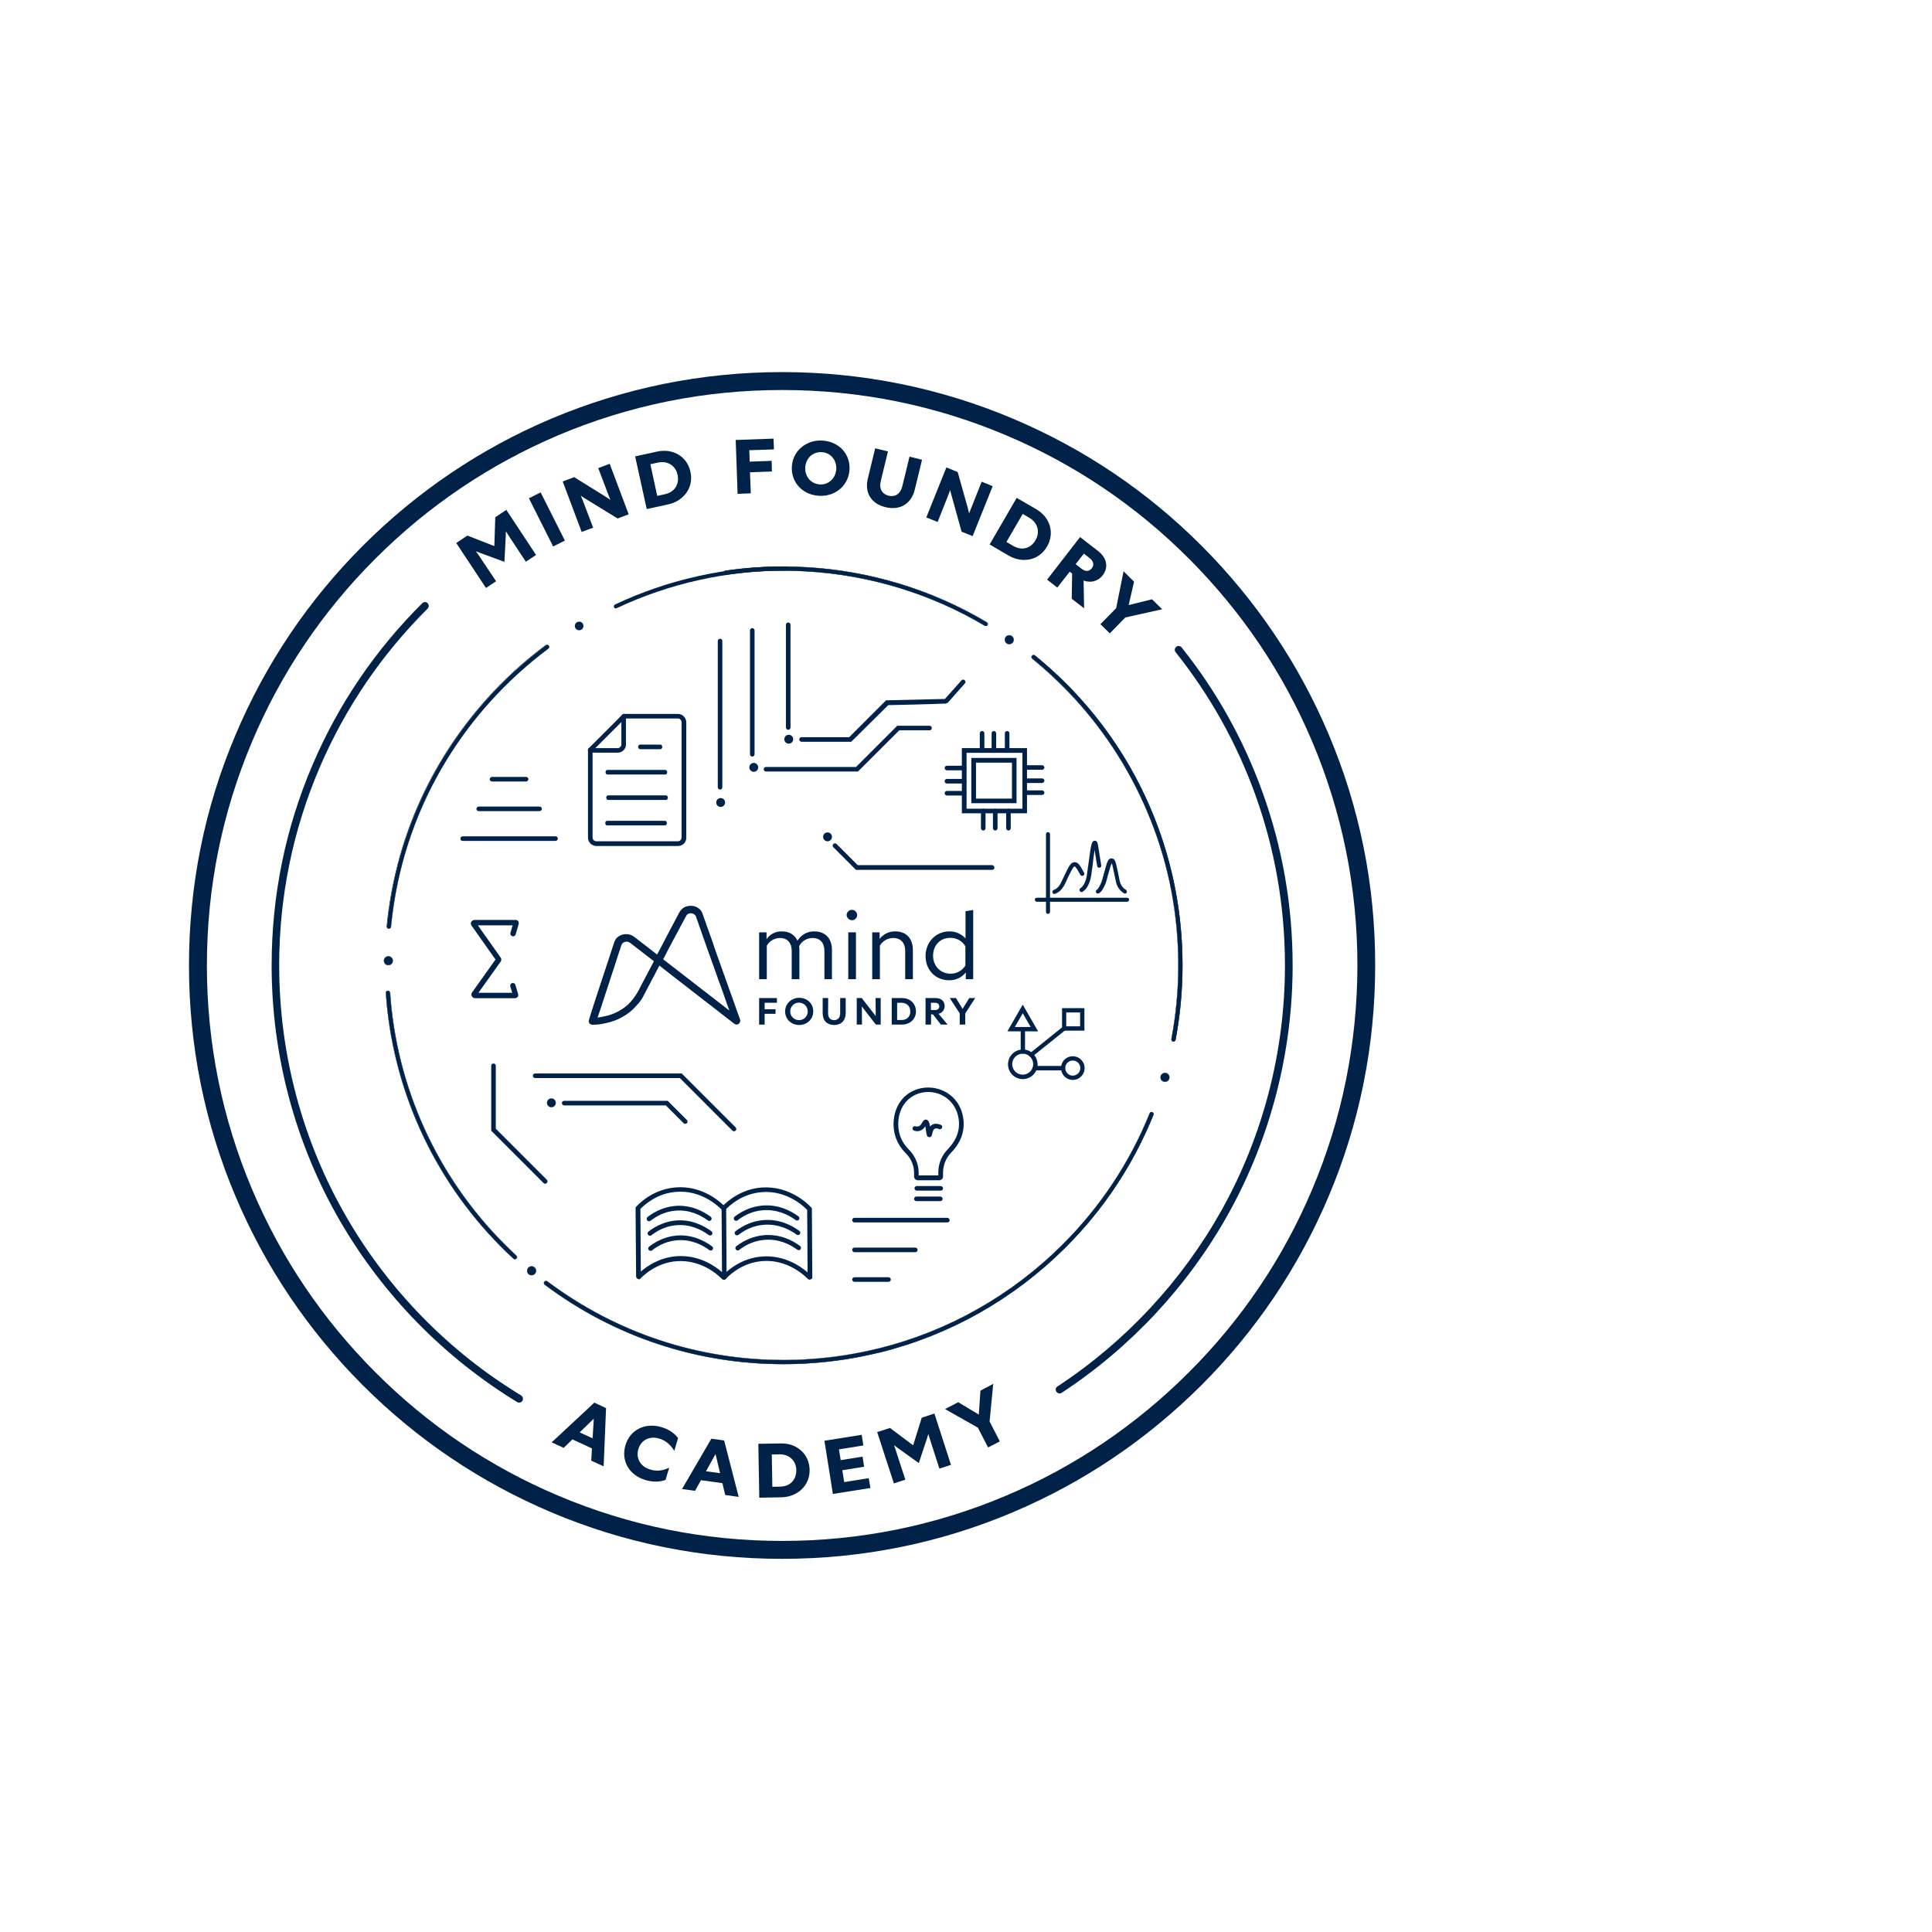 <svg width="1145" height="1145" viewBox="0 0 1145 1145" fill="none" xmlns="http://www.w3.org/2000/svg">
<path d="M300.067 302.17L293.525 306.56L292.966 323.64L277.009 317.414L270.387 321.804L288.02 348.462L294.004 344.471L283.552 328.828L281.956 326.673L284.19 327.551L298.95 332.978L299.748 317.255L299.828 314.86L301.264 317.175L311.636 332.898L317.7 328.908L300.067 302.17Z" fill="#012248"/>
<path d="M320.406 291.796L313.465 295.308L327.826 323.881L334.768 320.369L320.406 291.796Z" fill="#012248"/>
<path d="M366.037 307.281L372.58 304.806L361.33 274.876L354.548 277.43L360.771 293.792L361.729 296.266L359.016 294.43L340.266 282.778L333.484 285.332L344.734 315.262L351.516 312.708L345.133 295.947L344.176 293.792L346.649 295.388L366.037 307.281Z" fill="#012248"/>
<path d="M409.21 279.663C407.136 270.166 398.519 265.696 389.503 267.611L376.418 270.485L383.28 301.692L396.125 298.899C404.902 296.983 411.285 289.161 409.21 279.663ZM393.971 292.913L389.503 293.87L385.434 275.114L389.902 274.156C395.806 272.879 400.434 276.152 401.551 281.34C402.748 286.847 399.955 291.636 393.971 292.913Z" fill="#012248"/>
<path d="M457.319 273.121L444.313 273.599L444.074 266.815L458.675 266.336L458.436 259.951L436.016 260.749L437.133 292.675L444.952 292.356L444.473 279.905L457.478 279.426L457.319 273.121Z" fill="#012248"/>
<path d="M488.014 261.147C478.679 260.269 470.221 266.494 469.344 275.833C468.466 285.331 475.088 292.913 484.742 293.791C494.157 294.669 502.455 288.523 503.412 279.025C504.29 269.607 497.748 262.025 488.014 261.147ZM495.593 278.387C495.115 283.575 490.886 287.565 485.54 287.086C480.115 286.528 476.764 281.898 477.242 276.631C477.721 271.363 481.95 267.452 487.375 268.011C492.721 268.49 496.072 273.199 495.593 278.387Z" fill="#012248"/>
<path d="M539.024 270.646L534.795 288.045C533.598 292.914 530.407 294.67 526.657 293.792C522.907 292.834 520.832 289.881 522.029 284.932L526.258 267.533L518.678 265.697L514.37 283.416C512.215 292.036 516.284 298.501 524.822 300.576C533.678 302.731 540.22 298.261 542.135 290.2L546.444 272.481L539.024 270.646Z" fill="#012248"/>
<path d="M581.773 285.492L575.31 301.774L574.353 304.248L573.555 301.055L567.571 279.745L560.869 277.031L548.98 306.642L555.683 309.356L562.305 292.675L563.103 290.44L563.821 293.234L569.885 315.103L576.427 317.736L588.315 288.125L581.773 285.492Z" fill="#012248"/>
<path d="M614.106 301.772L602.537 295.067L586.5 322.683L597.83 329.308C605.649 333.857 615.622 332.42 620.489 323.96C625.356 315.58 622.085 306.401 614.106 301.772ZM613.707 320.129C610.915 324.998 605.649 326.594 600.383 323.481L596.473 321.167L606.127 304.565L610.037 306.88C615.223 309.913 616.42 315.5 613.707 320.129Z" fill="#012248"/>
<path d="M650.718 326.517L640.106 318.296L620.559 343.517L626.622 348.226L633.963 338.808L635.399 339.926L635.16 354.851L642.5 360.518L642.181 344.076C646.33 345.592 650.718 344.555 653.431 341.043C656.862 336.653 656.463 330.986 650.718 326.517ZM647.048 336.813C645.612 338.649 643.378 338.968 640.984 337.052L637.473 334.339L642.34 328.113L645.851 330.827C648.245 332.742 648.484 334.977 647.048 336.813Z" fill="#012248"/>
<path d="M682.714 355.169L668.911 358.601L672.103 344.713L665.88 338.567L661.491 360.436L652.156 369.934L657.741 375.362L666.917 365.944L688.778 361.075L682.714 355.169Z" fill="#012248"/>
<path d="M352.242 831.262L326.949 854.807L334.05 858.079L339.236 853.051L350.805 858.399L350.406 865.662L357.747 869.014L359.183 834.534L352.242 831.262ZM351.204 852.412L343.545 848.901L351.922 840.76L351.204 852.412Z" fill="#012248"/>
<path d="M392.046 845.786C382.392 842.913 373.376 847.303 370.664 856.561C367.951 865.819 372.898 874.28 382.552 877.153C386.94 878.43 390.929 878.35 394.44 877.073L396.594 869.81C393.084 871.566 389.334 872.125 385.344 870.928C379.201 869.092 376.807 863.904 378.323 858.796C379.759 853.847 384.546 850.735 390.69 852.57C394.44 853.688 397.233 856.002 399.626 859.833L401.86 852.251C399.866 849.617 396.674 847.143 392.046 845.786Z" fill="#012248"/>
<path d="M429.165 853.689L421.585 852.651L404.191 882.502L411.931 883.539L415.441 877.234L428.127 878.99L429.803 886.014L437.782 887.131L429.165 853.689ZM418.393 871.966L424.058 861.75L426.771 873.084L418.393 871.966Z" fill="#012248"/>
<path d="M462.83 855.442L449.426 855.681L449.984 887.607L463.149 887.367C472.165 887.207 479.984 880.822 479.825 871.085C479.585 861.428 472.005 855.282 462.83 855.442ZM462.271 881.062L457.724 881.142L457.404 861.986L461.952 861.906C468.016 861.827 471.846 865.897 471.926 871.245C472.005 876.911 468.335 880.982 462.271 881.062Z" fill="#012248"/>
<path d="M514.84 876.04L500.318 878.355L499.201 871.331L512.127 869.256L511.169 863.27L498.244 865.345L497.207 858.96L511.648 856.645L510.691 850.34L488.59 853.852L493.616 885.378L515.877 881.866L514.84 876.04Z" fill="#012248"/>
<path d="M553.777 837.729L546.277 840.204L541.17 856.566L527.447 846.27L519.867 848.744L529.761 879.153L536.543 876.918L530.718 859.04L529.841 856.486L531.755 857.922L544.521 867.101L549.468 852.176L550.186 849.861L550.984 852.495L556.729 870.374L563.59 868.139L553.777 837.729Z" fill="#012248"/>
<path d="M586.48 842.431L588.634 820.163L581.054 824.154L580.097 838.361L567.889 831.018L560.07 835.088L579.538 846.103L585.602 857.835L592.543 854.244L586.48 842.431Z" fill="#012248"/>
<path d="M787.473 435.303C769.76 393.401 744.388 355.808 712.155 323.484C679.921 291.159 642.262 265.858 600.374 248.139C557.049 229.862 511.013 220.523 463.54 220.523C416.067 220.523 370.03 229.862 326.706 248.139C284.818 265.858 247.238 291.239 215.004 323.484C182.691 355.808 157.399 393.401 139.686 435.303C121.255 478.643 112 524.695 112 572.185C112 619.674 121.255 665.727 139.606 709.066C157.319 750.969 182.691 788.561 214.925 820.886C247.238 853.211 284.818 878.512 326.626 896.23C369.95 914.588 415.987 923.846 463.46 923.846C510.933 923.846 556.97 914.588 600.294 896.23C642.182 878.512 679.761 853.131 712.075 820.886C744.388 788.561 769.681 750.969 787.393 709.066C805.744 665.727 814.999 619.674 814.999 572.185C815.079 524.695 805.824 478.643 787.473 435.303ZM777.659 704.916C760.505 745.541 735.931 782.016 704.575 813.303C673.299 844.591 636.836 869.253 596.225 886.413C554.177 904.212 509.576 913.231 463.54 913.231C417.503 913.231 372.902 904.212 330.855 886.413C290.243 869.253 253.781 844.67 222.504 813.303C191.228 782.016 166.574 745.541 149.42 704.916C131.627 662.854 122.612 618.238 122.612 572.185C122.612 526.132 131.627 481.516 149.42 439.454C166.574 398.828 191.148 362.353 222.504 331.066C253.781 299.779 290.243 275.196 330.855 257.956C372.902 240.158 417.503 231.139 463.54 231.139C509.576 231.139 554.177 240.158 596.225 257.956C636.836 275.116 673.299 299.699 704.575 331.066C735.851 362.353 760.505 398.828 777.659 439.454C795.452 481.516 804.468 526.132 804.468 572.185C804.388 618.238 795.452 662.854 777.659 704.916Z" fill="#012248"/>
<path d="M766.077 572.18C766.077 623.74 752.912 674.582 728.019 719.278C704.242 761.979 670.094 798.613 629.243 825.431C628.206 826.149 626.769 825.83 626.051 824.792C625.333 823.755 625.652 822.318 626.69 821.68C666.982 795.261 700.572 759.105 724.029 717.123C748.604 673.066 761.529 622.942 761.529 572.18C761.529 537.461 755.625 503.381 743.976 471.056C732.965 440.487 717.088 412.073 696.742 386.533C695.944 385.575 696.104 384.138 697.061 383.34C698.019 382.542 699.455 382.702 700.253 383.659C720.918 409.519 737.034 438.412 748.205 469.46C760.093 502.343 766.077 536.903 766.077 572.18Z" fill="#012248"/>
<path d="M309.631 830.139C308.992 831.257 307.556 831.576 306.519 830.937C263.275 804.599 227.052 767.565 201.6 723.747C175.031 677.934 160.988 625.496 160.988 572.18C160.988 530.756 169.206 490.61 185.403 452.858C200.722 417.101 222.584 385.016 250.269 357.48C251.147 356.602 252.583 356.602 253.461 357.48C253.86 357.959 254.099 358.517 254.099 359.076C254.099 359.635 253.86 360.273 253.461 360.672C226.174 387.809 204.711 419.416 189.552 454.614C173.595 491.807 165.456 531.315 165.456 572.18C165.456 624.698 179.259 676.337 205.429 721.432C230.403 764.612 266.147 801.087 308.753 826.947C309.87 827.665 310.269 829.102 309.631 830.139Z" fill="#012248"/>
<path d="M490.43 498.593C491.884 498.593 493.063 497.414 493.063 495.959C493.063 494.504 491.884 493.325 490.43 493.325C488.976 493.325 487.797 494.504 487.797 495.959C487.797 497.414 488.976 498.593 490.43 498.593Z" fill="#012248"/>
<path d="M479.81 758.387C479.411 758.387 478.933 758.228 478.693 757.908C476.06 755.195 466.247 746.335 451.885 747.373C440.396 748.251 432.896 755.035 430.183 757.908C429.704 758.467 428.827 758.467 428.268 757.988C427.71 757.429 427.71 756.631 428.188 756.073C431.14 752.96 439.279 745.617 451.646 744.659C464.571 743.701 474.225 750.246 478.613 754.077L478.374 717.043C475.821 714.41 465.848 705.391 451.566 706.508C440.077 707.386 432.577 714.17 429.864 717.043C429.385 717.602 428.507 717.602 427.949 717.123C427.39 716.565 427.39 715.766 427.869 715.208C430.821 712.095 438.959 704.752 451.326 703.794C467.762 702.597 478.613 713.292 480.688 715.527L481.087 715.926L481.167 716.644L481.406 757.669L480.369 758.228C480.209 758.307 480.05 758.387 479.81 758.387Z" fill="#012248"/>
<path d="M430.604 753.678L430.364 716.564V716.484L430.285 715.766L429.886 715.367C429.646 715.127 429.247 714.728 428.769 714.249C425.178 710.817 414.966 702.596 400.524 703.714C388.157 704.672 380.019 711.935 377.147 715.047L376.668 715.606L376.987 756.391C376.987 757.03 377.386 757.668 377.945 757.908L379.062 758.227L379.7 757.589C382.413 754.795 389.833 748.33 401.003 747.452C415.364 746.414 425.098 755.194 427.811 757.908C427.971 758.067 428.13 758.147 428.29 758.307C428.449 758.387 428.689 758.466 428.928 758.466C429.088 758.466 429.327 758.387 429.566 758.307L430.285 757.908L430.524 757.748V757.589L430.604 753.678ZM403.556 744.419C402.678 744.419 401.801 744.419 400.923 744.499C390.87 745.297 383.609 750.246 379.78 753.598L379.54 716.484C382.492 713.451 389.833 707.146 400.843 706.348C415.205 705.23 425.098 714.249 427.652 716.883L427.891 753.917C423.742 750.325 415.205 744.419 403.556 744.419Z" fill="#012248"/>
<path d="M385.561 741.305C385.162 741.305 384.763 741.146 384.444 740.747C383.965 740.108 384.124 739.31 384.683 738.831C389.55 735.08 394.975 732.845 400.64 732.286C409.975 731.408 417.395 735.24 422.023 738.672C422.661 739.15 422.741 739.949 422.342 740.587C421.864 741.226 421.066 741.305 420.427 740.906C416.278 737.794 409.417 734.282 400.959 735.08C395.773 735.559 390.827 737.554 386.358 741.066C386.119 741.226 385.88 741.305 385.561 741.305Z" fill="#012248"/>
<path d="M385.19 732.368C384.791 732.368 384.392 732.208 384.073 731.809C383.594 731.171 383.753 730.373 384.312 729.894C389.179 726.142 394.604 723.908 400.269 723.349C409.604 722.471 417.024 726.302 421.652 729.734C422.29 730.213 422.37 731.011 421.971 731.65C421.492 732.288 420.695 732.368 420.056 731.969C415.828 728.856 409.125 725.344 400.588 726.142C395.402 726.621 390.455 728.617 385.987 732.128C385.828 732.288 385.509 732.368 385.19 732.368Z" fill="#012248"/>
<path d="M384.639 723.746C384.24 723.746 383.841 723.586 383.522 723.187C383.043 722.549 383.203 721.751 383.761 721.272C388.628 717.52 394.054 715.286 399.798 714.727C409.133 713.849 416.553 717.68 421.181 721.112C421.819 721.591 421.899 722.389 421.5 723.028C421.021 723.666 420.224 723.746 419.585 723.347C415.357 720.234 408.655 716.722 400.117 717.52C394.931 717.999 389.984 719.995 385.516 723.506C385.197 723.666 384.878 723.746 384.639 723.746Z" fill="#012248"/>
<path d="M437.217 741.067C436.818 741.067 436.419 740.907 436.1 740.508C435.621 739.87 435.781 739.072 436.339 738.593C441.286 734.842 446.711 732.607 452.536 732.048C462.03 731.17 469.53 735.001 474.158 738.433C474.796 738.912 474.876 739.71 474.477 740.349C473.998 740.987 473.201 741.067 472.562 740.668C468.334 737.555 461.472 733.964 452.775 734.842C447.509 735.321 442.483 737.316 438.015 740.828C437.775 740.987 437.536 741.067 437.217 741.067Z" fill="#012248"/>
<path d="M436.799 732.129C436.4 732.129 436.001 731.969 435.682 731.57C435.203 730.931 435.363 730.133 435.921 729.654C440.868 725.903 446.293 723.668 452.118 723.11C461.533 722.232 469.112 726.063 473.74 729.495C474.378 729.974 474.458 730.772 474.059 731.41C473.58 732.049 472.783 732.129 472.144 731.73C467.916 728.617 460.974 725.105 452.357 725.903C447.091 726.382 442.065 728.377 437.597 731.889C437.437 732.049 437.118 732.129 436.799 732.129Z" fill="#012248"/>
<path d="M436.256 723.508C435.857 723.508 435.458 723.348 435.139 722.949C434.66 722.31 434.82 721.512 435.378 721.033C440.325 717.282 445.751 715.047 451.575 714.489C460.99 713.611 468.569 717.442 473.197 720.874C473.835 721.353 473.915 722.151 473.516 722.789C473.038 723.428 472.24 723.508 471.601 723.108C467.373 719.996 460.431 716.484 451.814 717.282C446.548 717.761 441.522 719.756 437.054 723.268C436.814 723.428 436.495 723.508 436.256 723.508Z" fill="#012248"/>
<path d="M401.77 501.388H353.499C350.707 501.388 348.473 499.153 348.473 496.359V444.4C348.473 443.602 349.111 443.043 349.829 443.043C350.547 443.043 351.185 443.682 351.185 444.4V496.359C351.185 497.636 352.223 498.594 353.419 498.594H401.69C402.967 498.594 403.924 497.556 403.924 496.359V428.038C403.924 426.761 402.887 425.804 401.69 425.804H369.855C369.137 425.804 368.499 425.165 368.499 424.447C368.499 423.728 369.137 423.09 369.855 423.09H401.69C404.483 423.09 406.717 425.325 406.717 428.118V496.439C406.797 499.153 404.563 501.388 401.77 501.388Z" fill="#012248"/>
<path d="M349.81 445.84C349.491 445.84 349.092 445.681 348.852 445.441C348.294 444.882 348.294 444.004 348.852 443.526L368.879 423.492C369.437 422.934 370.315 422.934 370.794 423.492C371.352 424.051 371.352 424.929 370.794 425.408L350.767 445.441C350.528 445.76 350.209 445.84 349.81 445.84Z" fill="#012248"/>
<path d="M366.026 446.074H349.829C349.111 446.074 348.473 445.436 348.473 444.717C348.473 443.919 349.111 443.361 349.829 443.361H366.026C367.302 443.361 368.26 442.323 368.26 441.126V424.684C368.26 423.886 368.898 423.327 369.616 423.327C370.334 423.327 370.972 423.966 370.972 424.684V441.126C371.052 443.839 368.818 446.074 366.026 446.074Z" fill="#012248"/>
<path d="M391.38 444.005H379.332C378.694 444.005 378.215 443.366 378.215 442.648C378.215 441.85 378.694 441.291 379.332 441.291H391.38C392.018 441.291 392.497 441.93 392.497 442.648C392.497 443.366 392.018 444.005 391.38 444.005Z" fill="#012248"/>
<path d="M394.128 489.171H359.82C359.182 489.171 358.703 488.532 358.703 487.814C358.703 487.016 359.182 486.457 359.82 486.457H394.128C394.767 486.457 395.245 487.096 395.245 487.814C395.245 488.532 394.767 489.171 394.128 489.171Z" fill="#012248"/>
<path d="M394.703 474.093H360.394C359.756 474.093 359.277 473.454 359.277 472.736C359.277 471.938 359.756 471.379 360.394 471.379H394.703C395.341 471.379 395.82 472.017 395.82 472.736C395.82 473.454 395.261 474.093 394.703 474.093Z" fill="#012248"/>
<path d="M394.296 459.006H359.988C359.35 459.006 358.871 458.367 358.871 457.649C358.871 456.851 359.35 456.292 359.988 456.292H394.296C394.935 456.292 395.413 456.931 395.413 457.649C395.413 458.447 394.935 459.006 394.296 459.006Z" fill="#012248"/>
<path d="M612.647 625.502C612.567 625.423 612.487 625.263 612.407 625.183C612.328 625.103 612.248 625.024 612.088 624.864C611.849 624.624 611.609 624.385 611.37 624.225C611.29 624.146 611.131 624.066 611.051 623.986C610.971 623.906 610.812 623.826 610.732 623.747C609.774 623.108 608.578 622.629 607.381 622.469C607.221 622.469 607.141 622.39 606.982 622.39C606.822 622.39 606.742 622.39 606.583 622.39C606.423 622.39 606.264 622.39 606.104 622.39C605.945 622.39 605.785 622.39 605.625 622.39C605.466 622.39 605.386 622.39 605.227 622.39C605.067 622.39 604.987 622.469 604.828 622.469C600.838 623.108 597.727 626.54 597.727 630.77C597.727 635.399 601.477 639.151 606.104 639.151C609.455 639.151 612.328 637.155 613.684 634.362C613.764 634.202 613.843 634.122 613.843 633.963C613.923 633.803 613.923 633.723 614.003 633.564C614.083 633.244 614.163 632.925 614.322 632.606C614.322 632.446 614.402 632.366 614.402 632.207C614.402 632.047 614.482 631.967 614.482 631.808C614.562 631.488 614.562 631.089 614.562 630.77C614.482 628.695 613.843 626.939 612.647 625.502ZM606.104 637.315C602.434 637.315 599.482 634.362 599.482 630.69C599.482 627.338 601.955 624.545 605.227 624.146C605.466 624.066 605.785 624.066 606.104 624.066C606.423 624.066 606.663 624.066 606.982 624.146C608.019 624.305 608.977 624.624 609.854 625.263C610.333 625.582 610.732 625.981 611.131 626.38C612.168 627.578 612.726 629.014 612.726 630.69C612.726 631.089 612.647 631.488 612.647 631.888C612.567 632.446 612.328 633.005 612.088 633.484C611.051 635.798 608.737 637.315 606.104 637.315Z" fill="#012248"/>
<path d="M611.608 626.295C611.528 626.215 611.449 626.056 611.289 625.976C610.97 625.657 610.651 625.337 610.252 625.018C610.172 624.938 610.012 624.858 609.933 624.779C609.135 624.3 608.257 623.901 607.3 623.741C607.14 623.741 606.981 623.661 606.901 623.661C606.661 623.661 606.422 623.581 606.183 623.581C605.943 623.581 605.704 623.581 605.465 623.661C605.305 623.661 605.146 623.661 605.066 623.741C601.715 624.3 599.162 627.173 599.162 630.685C599.162 634.516 602.273 637.709 606.183 637.709C608.896 637.709 611.289 636.112 612.406 633.877C612.486 633.718 612.566 633.638 612.566 633.478C612.645 633.319 612.725 633.079 612.805 632.84V632.76C612.885 632.521 612.885 632.361 612.965 632.122C612.965 631.962 613.044 631.802 613.044 631.722C613.124 631.403 613.124 631.004 613.124 630.685C613.124 629.009 612.566 627.492 611.608 626.295ZM606.103 636.91C602.672 636.91 599.88 634.117 599.88 630.685C599.88 627.253 602.672 624.459 606.103 624.459C609.534 624.459 612.326 627.253 612.326 630.685C612.326 634.117 609.534 636.91 606.103 636.91ZM611.608 626.295C611.528 626.215 611.449 626.056 611.289 625.976C610.97 625.657 610.651 625.337 610.252 625.018C610.172 624.938 610.012 624.858 609.933 624.779C609.135 624.3 608.257 623.901 607.3 623.741C607.14 623.741 606.981 623.661 606.901 623.661C606.661 623.661 606.422 623.581 606.183 623.581C605.943 623.581 605.704 623.581 605.465 623.661C605.305 623.661 605.146 623.661 605.066 623.741C601.715 624.3 599.162 627.173 599.162 630.685C599.162 634.516 602.273 637.709 606.183 637.709C608.896 637.709 611.289 636.112 612.406 633.877C612.486 633.718 612.566 633.638 612.566 633.478C612.645 633.319 612.725 633.079 612.805 632.84V632.76C612.885 632.521 612.885 632.361 612.965 632.122C612.965 631.962 613.044 631.802 613.044 631.722C613.124 631.403 613.124 631.004 613.124 630.685C613.124 629.009 612.566 627.492 611.608 626.295ZM606.103 636.91C602.672 636.91 599.88 634.117 599.88 630.685C599.88 627.253 602.672 624.459 606.103 624.459C609.534 624.459 612.326 627.253 612.326 630.685C612.326 634.117 609.534 636.91 606.103 636.91ZM612.965 625.257C612.885 625.178 612.805 625.018 612.725 624.938C612.645 624.858 612.566 624.779 612.486 624.619C612.247 624.38 612.007 624.14 611.768 623.98C611.688 623.901 611.608 623.821 611.449 623.741C611.369 623.661 611.209 623.581 611.13 623.502C610.012 622.783 608.816 622.225 607.459 622.065C607.3 622.065 607.22 621.985 607.06 621.985C606.901 621.985 606.821 621.985 606.661 621.905C606.502 621.905 606.342 621.905 606.183 621.905C606.023 621.905 605.864 621.905 605.704 621.905C605.544 621.905 605.465 621.905 605.305 621.985C605.146 621.985 605.066 621.985 604.906 622.065C600.677 622.703 597.406 626.295 597.406 630.765C597.406 635.633 601.316 639.544 606.183 639.544C609.773 639.544 612.805 637.389 614.161 634.356C614.241 634.197 614.241 634.117 614.321 633.957C614.401 633.798 614.401 633.718 614.481 633.558C614.56 633.239 614.64 632.92 614.72 632.6C614.72 632.441 614.8 632.361 614.8 632.201C614.8 632.042 614.879 631.962 614.879 631.802C614.959 631.483 614.959 631.084 614.959 630.765C614.88 628.61 614.161 626.694 612.965 625.257ZM614.002 631.722C614.002 631.882 614.002 631.962 613.922 632.122C613.922 632.281 613.842 632.361 613.842 632.521C613.762 632.84 613.683 633.159 613.523 633.478C613.443 633.638 613.443 633.718 613.364 633.877C613.284 634.037 613.284 634.117 613.204 634.277C611.927 636.91 609.215 638.666 606.103 638.666C601.715 638.666 598.124 635.075 598.124 630.685C598.124 626.694 600.997 623.422 604.826 622.863C604.986 622.863 605.066 622.783 605.225 622.783C605.385 622.783 605.465 622.783 605.624 622.783C605.784 622.783 605.943 622.783 606.103 622.783C606.263 622.783 606.422 622.783 606.582 622.783C606.741 622.783 606.821 622.783 606.981 622.783C607.14 622.783 607.22 622.783 607.38 622.863C608.497 623.023 609.534 623.422 610.411 624.06C610.491 624.14 610.651 624.22 610.731 624.3C610.81 624.38 610.97 624.459 611.05 624.539C611.289 624.699 611.528 624.938 611.768 625.178C611.848 625.257 611.927 625.337 612.007 625.497C612.087 625.577 612.167 625.657 612.247 625.816C613.364 627.173 614.002 628.929 614.002 630.765C614.082 631.004 614.082 631.403 614.002 631.722ZM611.289 625.976C610.97 625.657 610.651 625.337 610.252 625.018C610.172 624.938 610.012 624.858 609.933 624.779C609.135 624.3 608.257 623.901 607.3 623.741C607.14 623.741 606.981 623.661 606.901 623.661C606.661 623.661 606.422 623.581 606.183 623.581C605.943 623.581 605.704 623.581 605.465 623.661C605.305 623.661 605.146 623.661 605.066 623.741C601.715 624.3 599.162 627.173 599.162 630.685C599.162 634.516 602.273 637.709 606.183 637.709C608.896 637.709 611.289 636.112 612.406 633.877C612.486 633.718 612.566 633.638 612.566 633.478C612.645 633.319 612.725 633.079 612.805 632.84V632.76C612.885 632.521 612.885 632.361 612.965 632.122C612.965 631.962 613.044 631.802 613.044 631.722C613.124 631.403 613.124 631.004 613.124 630.685C613.124 629.009 612.566 627.492 611.528 626.295C611.528 626.135 611.369 626.056 611.289 625.976ZM606.103 636.91C602.672 636.91 599.88 634.117 599.88 630.685C599.88 627.253 602.672 624.459 606.103 624.459C609.534 624.459 612.326 627.253 612.326 630.685C612.326 634.117 609.534 636.91 606.103 636.91Z" fill="#012248"/>
<path d="M629.812 597.883V610.414H642.259V597.883H629.812ZM631.568 599.639H640.584V608.658H631.568V599.639Z" fill="#012248"/>
<path d="M631.185 599.234V609.052H640.999V599.234H631.185ZM640.121 608.253H631.903V600.033H640.121V608.253ZM631.185 599.234V609.052H640.999V599.234H631.185ZM640.121 608.253H631.903V600.033H640.121V608.253ZM629.43 597.479V610.807H642.674V597.479H629.43ZM641.876 610.009H630.228V598.277H641.876V610.009ZM640.919 609.052V599.234H631.105V609.052H640.919ZM640.121 608.253H631.903V600.033H640.121V608.253Z" fill="#012248"/>
<path d="M606.12 596.208L597.742 610.814H614.577L606.12 596.208ZM600.774 609.058L606.2 599.72L611.625 609.058H600.774Z" fill="#012248"/>
<path d="M606.131 598.919L600.067 609.454H612.274L606.131 598.919ZM606.131 600.515L610.838 608.656H601.423L606.131 600.515ZM606.131 598.919L600.067 609.454H612.274L606.131 598.919ZM606.131 600.515L610.838 608.656H601.423L606.131 600.515ZM606.131 595.407L597.035 611.21H615.226L606.131 595.407ZM606.131 597.004L613.87 610.412H598.391L606.131 597.004ZM612.274 609.454L606.211 598.919L600.147 609.454H612.274ZM606.131 600.515L610.838 608.656H601.423L606.131 600.515Z" fill="#012248"/>
<path d="M635.782 626.375C632.591 626.375 629.878 628.69 629.32 631.723C629.32 631.882 629.24 631.962 629.24 632.122C629.24 632.281 629.16 632.361 629.16 632.521C629.16 632.68 629.16 632.84 629.16 633C629.16 633.159 629.16 633.319 629.16 633.478C629.16 633.638 629.16 633.718 629.24 633.878C629.24 634.037 629.24 634.117 629.32 634.277C629.878 637.31 632.591 639.624 635.782 639.624C639.453 639.624 642.405 636.671 642.405 633C642.405 629.328 639.453 626.375 635.782 626.375ZM635.782 637.868C633.389 637.868 631.394 636.112 630.995 633.798C630.915 633.558 630.915 633.239 630.915 632.92C630.915 632.601 630.915 632.361 630.995 632.122C631.394 629.807 633.389 628.051 635.782 628.051C638.495 628.051 640.649 630.206 640.649 632.92C640.649 635.713 638.415 637.868 635.782 637.868Z" fill="#012248"/>
<path d="M635.779 627.732C633.226 627.732 631.151 629.487 630.593 631.882C630.593 632.041 630.513 632.201 630.513 632.281C630.513 632.52 630.433 632.76 630.433 632.999C630.433 633.239 630.433 633.478 630.513 633.718C630.513 633.877 630.593 634.037 630.593 634.117C631.072 636.511 633.226 638.267 635.779 638.267C638.651 638.267 641.045 635.873 641.045 632.999C641.045 630.126 638.651 627.732 635.779 627.732ZM635.779 637.469C633.306 637.469 631.311 635.473 631.311 632.999C631.311 630.525 633.306 628.53 635.779 628.53C638.252 628.53 640.247 630.525 640.247 632.999C640.247 635.473 638.252 637.469 635.779 637.469ZM635.779 627.732C633.226 627.732 631.151 629.487 630.593 631.882C630.593 632.041 630.513 632.201 630.513 632.281C630.513 632.52 630.433 632.76 630.433 632.999C630.433 633.239 630.433 633.478 630.513 633.718C630.513 633.877 630.593 634.037 630.593 634.117C631.072 636.511 633.226 638.267 635.779 638.267C638.651 638.267 641.045 635.873 641.045 632.999C641.045 630.126 638.651 627.732 635.779 627.732ZM635.779 637.469C633.306 637.469 631.311 635.473 631.311 632.999C631.311 630.525 633.306 628.53 635.779 628.53C638.252 628.53 640.247 630.525 640.247 632.999C640.247 635.473 638.252 637.469 635.779 637.469ZM635.779 625.976C632.348 625.976 629.476 628.45 628.917 631.722C628.917 631.882 628.838 631.962 628.838 632.121C628.838 632.281 628.838 632.361 628.758 632.52C628.758 632.68 628.758 632.84 628.758 632.999C628.758 633.159 628.758 633.319 628.758 633.478C628.758 633.638 628.758 633.718 628.838 633.877C628.838 634.037 628.838 634.117 628.917 634.276C629.556 637.549 632.348 640.023 635.779 640.023C639.689 640.023 642.8 636.91 642.8 632.999C642.8 629.088 639.609 625.976 635.779 625.976ZM635.779 639.225C632.747 639.225 630.274 637.07 629.715 634.276C629.715 634.117 629.635 634.037 629.635 633.877C629.635 633.718 629.556 633.638 629.556 633.478C629.556 633.319 629.556 633.159 629.556 632.999C629.556 632.84 629.556 632.68 629.556 632.52C629.556 632.361 629.556 632.281 629.635 632.121C629.635 631.962 629.715 631.882 629.715 631.722C630.274 628.929 632.827 626.774 635.779 626.774C639.21 626.774 642.002 629.567 642.002 632.999C642.002 636.431 639.21 639.225 635.779 639.225ZM635.779 627.732C633.226 627.732 631.151 629.487 630.593 631.882C630.593 632.041 630.513 632.201 630.513 632.281C630.513 632.52 630.433 632.76 630.433 632.999C630.433 633.239 630.433 633.478 630.513 633.718C630.513 633.877 630.593 634.037 630.593 634.117C631.072 636.511 633.226 638.267 635.779 638.267C638.651 638.267 641.045 635.873 641.045 632.999C641.045 630.126 638.651 627.732 635.779 627.732ZM635.779 637.469C633.306 637.469 631.311 635.473 631.311 632.999C631.311 630.525 633.306 628.53 635.779 628.53C638.252 628.53 640.247 630.525 640.247 632.999C640.247 635.473 638.252 637.469 635.779 637.469Z" fill="#012248"/>
<path d="M611.145 625.976C610.906 625.976 610.667 625.896 610.427 625.657C610.108 625.258 610.188 624.699 610.587 624.46L630.135 608.816C630.534 608.497 631.092 608.577 631.332 608.976C631.651 609.375 631.571 609.934 631.172 610.173L611.624 625.817C611.544 625.896 611.305 625.976 611.145 625.976Z" fill="#012248"/>
<path d="M631.884 609.056C631.884 608.896 631.805 608.817 631.645 608.657C631.645 608.577 631.565 608.577 631.565 608.577C631.485 608.497 631.326 608.338 631.166 608.338C631.087 608.258 630.927 608.258 630.847 608.258C630.608 608.258 630.448 608.258 630.209 608.338C630.049 608.417 629.97 608.417 629.89 608.497L629.81 608.577L629.411 608.896L611.14 623.582L610.821 623.822L610.502 624.061L610.342 624.141C610.103 624.3 609.943 624.54 609.943 624.779C609.943 624.859 609.943 624.939 609.863 624.939C609.863 625.019 609.863 625.099 609.863 625.178C609.863 625.418 609.943 625.657 610.103 625.817C610.342 626.136 610.741 626.296 611.06 626.296C611.22 626.296 611.379 626.296 611.539 626.216C611.619 626.136 611.778 626.136 611.858 626.056L612.337 625.737L612.656 625.498L612.975 625.258L631.007 610.812L631.485 610.413C631.645 610.333 631.725 610.173 631.805 610.014C631.884 609.854 631.884 609.774 631.964 609.615C631.964 609.375 631.884 609.216 631.884 609.056ZM630.209 610.413L629.73 610.812L612.496 624.62L612.177 624.859L611.858 625.099L611.459 625.418C611.299 625.577 610.98 625.498 610.821 625.338C610.741 625.258 610.741 625.099 610.741 625.019C610.741 624.939 610.821 624.779 610.9 624.7L611.22 624.46L611.539 624.221L611.858 623.981L629.491 609.854L629.89 609.535L630.289 609.216L630.448 609.056C630.528 608.976 630.608 608.976 630.767 608.976H630.847C631.007 608.976 631.087 609.056 631.166 609.136C631.246 609.216 631.246 609.375 631.246 609.455C631.246 609.615 631.166 609.694 631.087 609.774L630.847 609.934L630.209 610.413Z" fill="#012248"/>
<path d="M630.051 633.886H613.296C612.817 633.886 612.418 633.487 612.418 633.008C612.418 632.529 612.817 632.13 613.296 632.13H630.051C630.529 632.13 630.928 632.529 630.928 633.008C630.849 633.487 630.529 633.886 630.051 633.886Z" fill="#012248"/>
<path d="M630.916 632.209C630.836 632.05 630.676 631.97 630.596 631.89C630.437 631.81 630.197 631.73 630.038 631.73H613.283C613.203 631.73 613.123 631.73 613.123 631.73C612.964 631.73 612.804 631.81 612.724 631.89C612.325 632.13 612.086 632.529 612.086 633.007C612.086 633.167 612.166 633.407 612.166 633.566C612.246 633.726 612.325 633.806 612.405 633.965C612.644 634.205 612.964 634.285 613.283 634.364H630.038C630.277 634.364 630.437 634.285 630.596 634.205C630.756 634.125 630.836 634.045 630.916 633.965C631.155 633.726 631.235 633.407 631.235 633.087C631.235 632.768 631.155 632.369 630.916 632.209ZM630.038 633.486H613.283C613.043 633.486 612.804 633.247 612.804 633.007V632.928V632.848C612.884 632.688 613.043 632.529 613.203 632.529H629.958C630.198 632.529 630.437 632.768 630.437 633.007C630.437 633.247 630.277 633.486 630.038 633.486Z" fill="#012248"/>
<path d="M606.116 624.066C605.637 624.066 605.238 623.667 605.238 623.188V609.939C605.238 609.46 605.637 609.061 606.116 609.061C606.595 609.061 606.994 609.46 606.994 609.939V623.188C606.994 623.667 606.595 624.066 606.116 624.066Z" fill="#012248"/>
<path d="M607.312 609.459C607.232 609.3 607.152 609.14 607.072 609.06C606.833 608.821 606.514 608.661 606.195 608.661C605.796 608.661 605.476 608.821 605.237 609.06C605.157 609.14 605.078 609.3 604.998 609.459C604.918 609.619 604.918 609.779 604.918 609.938V623.187C604.918 623.347 604.998 623.586 605.078 623.746C605.157 623.906 605.237 623.985 605.317 624.145C605.556 624.385 605.875 624.464 606.195 624.464C606.514 624.464 606.833 624.305 607.072 624.145C607.152 624.065 607.312 623.906 607.312 623.746C607.391 623.586 607.471 623.347 607.471 623.187V609.938C607.391 609.779 607.391 609.619 607.312 609.459ZM606.594 623.187C606.594 623.427 606.354 623.666 606.115 623.666C605.875 623.666 605.636 623.427 605.636 623.187V609.938C605.636 609.699 605.875 609.459 606.115 609.459C606.354 609.459 606.594 609.699 606.594 609.938V623.187Z" fill="#012248"/>
<path d="M570.039 443.367V481.997H608.656V443.367H570.039ZM605.943 479.284H572.832V446.161H605.943V479.284Z" fill="#012248"/>
<path d="M575.645 449.191V476.009H602.453V449.191H575.645ZM599.74 473.295H578.437V451.985H599.74V473.295Z" fill="#012248"/>
<path d="M582.028 446.161C581.31 446.161 580.672 445.523 580.672 444.804V434.588C580.672 433.79 581.31 433.231 582.028 433.231C582.746 433.231 583.385 433.87 583.385 434.588V444.804C583.385 445.523 582.746 446.161 582.028 446.161Z" fill="#012248"/>
<path d="M589.028 446.161C588.31 446.161 587.672 445.523 587.672 444.804V434.588C587.672 433.79 588.31 433.231 589.028 433.231C589.746 433.231 590.385 433.87 590.385 434.588V444.804C590.464 445.523 589.826 446.161 589.028 446.161Z" fill="#012248"/>
<path d="M596.884 446.161C596.166 446.161 595.527 445.523 595.527 444.804V434.588C595.527 433.79 596.166 433.231 596.884 433.231C597.602 433.231 598.24 433.87 598.24 434.588V444.804C598.24 445.523 597.682 446.161 596.884 446.161Z" fill="#012248"/>
<path d="M582.724 492.21C582.005 492.21 581.367 491.572 581.367 490.853V480.637C581.367 479.839 582.005 479.28 582.724 479.28C583.442 479.28 584.08 479.919 584.08 480.637V490.853C584.08 491.572 583.521 492.21 582.724 492.21Z" fill="#012248"/>
<path d="M589.837 492.21C589.119 492.21 588.48 491.572 588.48 490.853V480.637C588.48 479.839 589.119 479.28 589.837 479.28C590.555 479.28 591.193 479.919 591.193 480.637V490.853C591.193 491.572 590.555 492.21 589.837 492.21Z" fill="#012248"/>
<path d="M597.657 492.21C596.939 492.21 596.301 491.572 596.301 490.853V480.637C596.301 479.839 596.939 479.28 597.657 479.28C598.375 479.28 599.014 479.919 599.014 480.637V490.853C599.014 491.572 598.375 492.21 597.657 492.21Z" fill="#012248"/>
<path d="M617.604 471.133H607.392C606.673 471.133 606.035 470.494 606.035 469.776C606.035 468.978 606.673 468.419 607.392 468.419H617.604C618.322 468.419 618.961 469.057 618.961 469.776C618.961 470.494 618.322 471.133 617.604 471.133Z" fill="#012248"/>
<path d="M617.604 464.033H607.392C606.673 464.033 606.035 463.394 606.035 462.676C606.035 461.878 606.673 461.319 607.392 461.319H617.604C618.322 461.319 618.961 461.958 618.961 462.676C618.961 463.394 618.322 464.033 617.604 464.033Z" fill="#012248"/>
<path d="M617.604 456.211H607.392C606.673 456.211 606.035 455.572 606.035 454.854C606.035 454.056 606.673 453.497 607.392 453.497H617.604C618.322 453.497 618.961 454.136 618.961 454.854C618.961 455.652 618.322 456.211 617.604 456.211Z" fill="#012248"/>
<path d="M571.405 471.457H561.192C560.474 471.457 559.836 470.818 559.836 470.1C559.836 469.302 560.474 468.743 561.192 468.743H571.405C572.123 468.743 572.761 469.382 572.761 470.1C572.761 470.818 572.203 471.457 571.405 471.457Z" fill="#012248"/>
<path d="M571.405 464.358H561.192C560.474 464.358 559.836 463.72 559.836 463.001C559.836 462.203 560.474 461.645 561.192 461.645H571.405C572.123 461.645 572.761 462.283 572.761 463.001C572.761 463.72 572.203 464.358 571.405 464.358Z" fill="#012248"/>
<path d="M571.405 456.532H561.192C560.474 456.532 559.836 455.894 559.836 455.175C559.836 454.377 560.474 453.818 561.192 453.818H571.405C572.123 453.818 572.761 454.457 572.761 455.175C572.761 455.894 572.203 456.532 571.405 456.532Z" fill="#012248"/>
<path d="M667.97 534.029H614.513C614.034 534.029 613.715 533.63 613.715 533.231C613.715 532.752 614.114 532.433 614.513 532.433H667.97C668.448 532.433 668.768 532.832 668.768 533.231C668.847 533.71 668.448 534.029 667.97 534.029Z" fill="#012248"/>
<path d="M667.962 532.033H614.505C613.787 532.033 613.309 532.592 613.309 533.23C613.309 533.869 613.867 534.428 614.505 534.428H667.962C668.601 534.428 669.159 533.869 669.159 533.23C669.159 532.592 668.68 532.033 667.962 532.033ZM667.962 533.629H614.505C614.266 533.629 614.106 533.47 614.106 533.23C614.106 532.991 614.266 532.831 614.505 532.831H667.962C668.202 532.831 668.361 532.991 668.361 533.23C668.441 533.47 668.202 533.629 667.962 533.629Z" fill="#012248"/>
<path d="M621.106 541.294C620.628 541.294 620.309 540.894 620.309 540.495V494.443C620.309 493.964 620.708 493.645 621.106 493.645C621.585 493.645 621.904 494.044 621.904 494.443V540.495C621.904 540.894 621.505 541.294 621.106 541.294Z" fill="#012248"/>
<path d="M621.103 493.162C620.465 493.162 619.906 493.721 619.906 494.359V540.412C619.906 541.13 620.465 541.609 621.103 541.609C621.821 541.609 622.3 541.051 622.3 540.412V494.359C622.3 493.721 621.741 493.162 621.103 493.162ZM621.502 540.412C621.502 540.652 621.342 540.811 621.103 540.811C620.864 540.811 620.704 540.652 620.704 540.412V494.359C620.704 494.12 620.864 493.96 621.103 493.96C621.342 493.96 621.502 494.12 621.502 494.359V540.412Z" fill="#012248"/>
<path d="M624.946 529.33C624.626 529.33 624.307 529.09 624.148 528.771C623.988 528.372 624.227 527.893 624.626 527.733C625.823 527.334 626.781 526.616 627.578 525.658C628.775 524.301 629.334 522.945 630.211 521.029C630.77 519.752 631.488 518.236 632.525 516.32C633.961 513.527 635.078 511.372 637.153 511.451C638.908 511.611 640.105 513.686 642.179 517.517C642.419 517.916 642.259 518.395 641.86 518.635C641.461 518.874 640.983 518.714 640.743 518.315C639.148 515.442 637.951 513.207 637.073 513.127C636.116 513.048 635.318 514.724 634.041 517.118C633.004 519.034 632.366 520.55 631.807 521.747C630.929 523.743 630.211 525.179 628.935 526.776C627.898 527.973 626.701 528.851 625.265 529.33C625.105 529.33 625.025 529.33 624.946 529.33Z" fill="#012248"/>
<path d="M642.498 517.276C640.343 513.365 639.146 511.131 637.152 510.971C634.918 510.811 633.721 513.046 632.285 515.84L632.205 516.079C631.168 518.074 630.45 519.591 629.891 520.868C629.014 522.783 628.455 524.06 627.338 525.417C626.54 526.295 625.663 527.014 624.546 527.413C624.226 527.492 623.987 527.732 623.827 528.051C623.668 528.37 623.668 528.69 623.748 529.009C623.907 529.488 624.386 529.807 624.865 529.807C625.024 529.807 625.184 529.807 625.264 529.727C626.78 529.169 628.056 528.291 629.093 527.014C630.45 525.417 631.168 523.981 632.045 521.905C632.604 520.708 633.242 519.192 634.279 517.276L634.439 516.957C635.397 515.121 636.274 513.445 636.912 513.525C637.551 513.605 638.987 516.159 640.263 518.473C640.583 519.032 641.301 519.272 641.939 518.952C642.577 518.633 642.817 517.915 642.498 517.276ZM641.62 518.234C641.38 518.314 641.141 518.314 641.061 518.074C639.146 514.563 638.109 512.727 637.152 512.647C635.955 512.487 635.157 514.084 633.881 516.478L633.721 516.797C632.684 518.713 632.045 520.229 631.487 521.506C630.609 523.502 629.971 524.938 628.615 526.455C627.657 527.572 626.46 528.37 625.104 528.929C624.865 529.009 624.625 528.849 624.546 528.69C624.466 528.61 624.546 528.45 624.546 528.37C624.625 528.291 624.705 528.211 624.785 528.131C626.062 527.652 627.099 526.934 627.897 525.896C629.093 524.46 629.732 523.183 630.609 521.187C631.168 519.99 631.886 518.394 632.843 516.478L632.923 516.239C634.2 513.764 635.237 511.769 636.912 511.769C636.992 511.769 636.992 511.769 637.072 511.769C638.588 511.849 639.705 513.924 641.779 517.596C641.939 517.915 641.859 518.154 641.62 518.234Z" fill="#012248"/>
<path d="M640.997 528.209C640.758 528.209 640.439 528.05 640.279 527.81C640.04 527.411 640.12 526.932 640.519 526.693C641.157 526.214 641.795 525.655 642.274 524.937C643.151 523.74 643.71 522.303 644.189 520.467C644.508 519.031 644.747 517.594 644.907 516.317L645.066 515.28C645.386 513.204 645.625 511.369 645.864 509.613C647.061 500.674 647.38 498.519 648.896 498.519C650.093 498.519 650.253 499.636 650.891 503.786C651.21 505.861 651.609 508.815 652.327 512.725C652.407 513.204 652.088 513.603 651.689 513.683C651.21 513.763 650.811 513.444 650.731 513.045C650.013 509.054 649.614 506.181 649.295 504.026C649.136 502.908 648.976 501.951 648.896 501.232C648.497 502.988 648.018 506.34 647.62 509.772C647.38 511.528 647.141 513.444 646.822 515.439L646.662 516.477C646.503 517.754 646.343 519.27 645.944 520.787C645.465 522.782 644.747 524.378 643.79 525.735C643.151 526.613 642.433 527.331 641.636 527.89C641.316 528.209 641.157 528.209 640.997 528.209Z" fill="#012248"/>
<path d="M652.65 512.801C651.932 508.73 651.533 505.777 651.214 503.861C650.575 499.551 650.416 498.274 648.82 498.274C646.905 498.274 646.586 500.669 645.389 509.688C645.15 511.444 644.911 513.279 644.591 515.355L644.432 516.472C644.272 517.749 644.113 519.106 643.794 520.463C643.315 522.219 642.756 523.576 641.958 524.773C641.48 525.411 640.921 525.97 640.283 526.449C639.724 526.848 639.565 527.566 639.964 528.125C640.203 528.444 640.602 528.684 641.001 528.684C641.24 528.684 641.48 528.604 641.719 528.444C642.597 527.806 643.395 527.087 644.033 526.13C644.99 524.693 645.708 523.017 646.267 521.021C646.666 519.505 646.825 518.068 646.985 516.791L647.145 515.674C647.464 513.599 647.703 511.683 647.863 510.007V509.768C648.182 507.533 648.421 505.378 648.74 503.702C648.74 503.861 648.82 503.941 648.82 504.101V504.26C649.139 506.415 649.538 509.289 650.256 513.279C650.336 513.918 650.974 514.397 651.692 514.237C652.331 514.157 652.809 513.519 652.65 512.801ZM651.533 513.439C651.293 513.439 651.054 513.359 651.054 513.12C650.336 509.129 649.937 506.256 649.618 504.101V503.941C649.458 502.904 649.299 501.946 649.219 501.228L648.9 499.312L648.421 501.148C648.022 502.904 647.623 506.096 647.145 509.528V509.768C646.905 511.524 646.666 513.439 646.347 515.434L646.187 516.552C646.028 517.829 645.868 519.266 645.469 520.702C644.99 522.618 644.272 524.214 643.395 525.571C642.836 526.369 642.118 527.087 641.32 527.646C641.161 527.806 640.841 527.726 640.682 527.566C640.522 527.407 640.602 527.087 640.762 526.928C641.48 526.449 642.118 525.81 642.597 525.092C643.474 523.815 644.113 522.378 644.591 520.543C644.911 519.106 645.15 517.669 645.31 516.392L645.469 515.355C645.788 513.279 646.028 511.364 646.187 509.688C647.224 501.547 647.623 498.993 648.82 498.993C649.698 498.993 649.857 499.871 650.416 503.941C650.735 505.937 651.134 508.89 651.852 512.96C651.932 513.2 651.772 513.439 651.533 513.439Z" fill="#012248"/>
<path d="M650.471 529.164C650.152 529.164 649.913 529.005 649.753 528.765C649.514 528.366 649.673 527.887 650.072 527.648C650.471 527.409 650.711 527.169 651.03 526.77L651.189 526.531C652.945 523.657 653.264 522.46 653.902 519.986L654.461 517.911C656.615 510.169 656.934 509.211 658.689 509.211C660.524 509.291 660.764 511.047 661.96 516.474C662.2 517.432 662.359 518.549 662.679 519.826L662.838 520.624C663.237 522.62 663.716 524.934 665.79 526.85C666.109 527.169 666.508 527.488 666.987 527.728C667.386 527.967 667.546 528.446 667.306 528.845C667.067 529.244 666.588 529.404 666.189 529.164C665.631 528.845 665.152 528.526 664.753 528.047C662.28 525.732 661.721 523.099 661.322 520.944L661.163 520.145C660.923 518.868 660.684 517.831 660.445 516.793C659.806 513.76 659.248 511.126 658.769 510.807C658.21 511.126 657.093 515.117 656.216 518.31L655.657 520.385C655.019 522.859 654.62 524.296 652.705 527.409L652.466 527.728C651.987 528.366 651.508 528.765 650.95 529.085C650.79 529.085 650.631 529.164 650.471 529.164Z" fill="#012248"/>
<path d="M667.157 527.245C666.758 527.006 666.359 526.767 666.04 526.447C664.045 524.612 663.567 522.377 663.247 520.461L663.088 519.663C662.928 518.785 662.769 517.987 662.609 517.189L662.29 515.752C661.173 510.564 660.854 508.808 658.779 508.729C656.705 508.729 656.306 510.085 654.231 517.748L653.673 519.823C653.035 522.217 652.716 523.414 651.04 526.208L650.88 526.447C650.641 526.846 650.402 527.086 650.083 527.245C649.524 527.565 649.285 528.363 649.604 528.921C649.843 529.321 650.242 529.56 650.641 529.56C650.88 529.56 651.04 529.48 651.279 529.4C651.918 529.081 652.396 528.602 652.955 527.884L653.194 527.565C655.109 524.452 655.508 522.935 656.146 520.461L656.705 518.386C657.343 516.151 658.301 512.719 658.859 511.522C659.258 512.48 659.737 514.874 660.136 516.87L660.295 517.508C660.455 518.306 660.614 519.184 660.854 520.142L661.013 520.94C661.412 523.175 661.971 525.889 664.604 528.283C665.082 528.682 665.561 529.081 666.12 529.4C666.678 529.72 667.476 529.56 667.795 528.921C667.955 528.363 667.715 527.565 667.157 527.245ZM666.918 528.522C666.758 528.762 666.519 528.842 666.359 528.682C665.88 528.363 665.402 528.044 664.923 527.644C662.529 525.41 661.971 522.856 661.572 520.701L661.412 519.903C661.173 518.945 661.013 518.067 660.854 517.269L660.694 516.55C659.817 512.32 659.418 510.724 658.859 510.325L658.62 510.165L658.38 510.325C657.742 510.724 657.104 512.879 655.668 518.067L655.109 520.142C654.471 522.536 654.152 524.053 652.237 527.006L651.997 527.325C651.599 527.884 651.12 528.283 650.641 528.602C650.482 528.682 650.162 528.602 650.083 528.443C650.003 528.203 650.003 527.964 650.242 527.884C650.641 527.644 650.96 527.325 651.359 526.846L651.519 526.527C653.274 523.654 653.593 522.377 654.231 519.903L654.79 517.827C656.944 510.006 657.263 509.367 658.62 509.367C659.976 509.367 660.295 510.724 661.332 515.752L661.652 517.189C661.811 517.907 661.971 518.785 662.13 519.663L662.29 520.461C662.689 522.536 663.168 524.851 665.402 526.926C665.801 527.245 666.199 527.565 666.678 527.804C666.918 528.044 666.997 528.283 666.918 528.522Z" fill="#012248"/>
<path d="M561.686 647.925C554.824 643.456 545.649 643.376 538.867 647.766C530.569 653.113 528.415 663.489 530.09 671.311C531.048 675.86 533.282 679.931 536.792 683.442C539.984 686.635 541.739 690.785 541.739 695.175V697.25C541.739 698.448 542.696 699.485 543.973 699.485H556.659C557.856 699.485 558.893 698.527 558.893 697.25V694.936C558.973 690.466 560.569 686.396 563.521 683.283C566.313 680.489 569.824 675.86 570.781 670.034C571.978 663.329 570.223 653.512 561.686 647.925ZM568.069 669.475C567.191 674.663 563.999 678.733 561.526 681.287C558.095 684.879 556.101 689.668 556.101 694.776V696.612H544.452V695.095C544.452 689.987 542.377 685.119 538.707 681.367C535.595 678.255 533.601 674.663 532.803 670.672C531.367 663.728 533.202 654.63 540.383 650C546.287 646.169 554.266 646.249 560.17 650.16C567.191 654.789 569.186 663.17 568.069 669.475Z" fill="#012248"/>
<path d="M557.531 705.631H543.329C542.611 705.631 541.973 704.992 541.973 704.274C541.973 703.476 542.611 702.917 543.329 702.917H557.531C558.249 702.917 558.887 703.555 558.887 704.274C558.887 705.072 558.249 705.631 557.531 705.631Z" fill="#012248"/>
<path d="M557.301 711.853H543.099C542.38 711.853 541.742 711.215 541.742 710.496C541.742 709.698 542.38 709.14 543.099 709.14H557.301C558.019 709.14 558.657 709.778 558.657 710.496C558.657 711.215 558.019 711.853 557.301 711.853Z" fill="#012248"/>
<path d="M550.817 673.942C549.301 673.862 549.141 672.505 548.742 669.872C548.663 669.233 548.583 668.275 548.423 667.477C547.785 668.435 546.828 669.552 545.312 670.111C544.274 670.51 543.078 670.51 541.801 670.111C541.083 669.872 540.604 669.153 540.844 668.435C541.083 667.717 541.801 667.238 542.519 667.477C543.237 667.717 543.875 667.717 544.434 667.477C545.471 667.158 546.03 666.12 546.508 665.322C546.987 664.444 547.705 663.407 548.902 663.566C550.338 663.726 550.817 665.402 551.216 667.637C551.535 667.238 551.934 666.839 552.413 666.599C553.769 665.801 555.445 665.801 557.519 666.599C558.237 666.839 558.556 667.637 558.317 668.355C558.077 669.073 557.2 669.393 556.562 669.153C555.684 668.834 554.567 668.515 553.849 668.994C553.051 669.472 552.732 670.909 552.492 671.867C552.333 672.665 552.093 673.942 550.817 673.942Z" fill="#012248"/>
<path d="M426.747 467.944C426.029 467.944 425.391 467.305 425.391 466.587V379.909C425.391 379.11 426.029 378.552 426.747 378.552C427.465 378.552 428.103 379.19 428.103 379.909V466.507C428.103 467.305 427.465 467.944 426.747 467.944Z" fill="#012248"/>
<path d="M445.837 448.395C445.119 448.395 444.48 447.756 444.48 447.038V373.609C444.48 372.811 445.119 372.252 445.837 372.252C446.555 372.252 447.193 372.89 447.193 373.609V447.038C447.193 447.756 446.555 448.395 445.837 448.395Z" fill="#012248"/>
<path d="M467.13 432.506C466.412 432.506 465.773 431.868 465.773 431.15V370.251C465.773 369.453 466.412 368.895 467.13 368.895C467.848 368.895 468.486 369.533 468.486 370.251V431.15C468.566 431.868 467.928 432.506 467.13 432.506Z" fill="#012248"/>
<path d="M427.102 478.237C428.556 478.237 429.735 477.057 429.735 475.603C429.735 474.148 428.556 472.969 427.102 472.969C425.648 472.969 424.469 474.148 424.469 475.603C424.469 477.057 425.648 478.237 427.102 478.237Z" fill="#012248"/>
<path d="M446.715 457.408C448.169 457.408 449.348 456.229 449.348 454.774C449.348 453.32 448.169 452.141 446.715 452.141C445.261 452.141 444.082 453.32 444.082 454.774C444.082 456.229 445.261 457.408 446.715 457.408Z" fill="#012248"/>
<path d="M467.445 440.729C468.9 440.729 470.078 439.549 470.078 438.095C470.078 436.64 468.9 435.461 467.445 435.461C465.991 435.461 464.812 436.64 464.812 438.095C464.812 439.549 465.991 440.729 467.445 440.729Z" fill="#012248"/>
<path d="M508.46 457.248H453.966C453.248 457.248 452.609 456.61 452.609 455.891C452.609 455.093 453.248 454.534 453.966 454.534H507.343L531.758 430.111H550.906C551.625 430.111 552.263 430.75 552.263 431.468C552.263 432.266 551.625 432.825 550.906 432.825H532.954L508.46 457.248Z" fill="#012248"/>
<path d="M504.473 439.616H475.032C474.314 439.616 473.676 438.978 473.676 438.259C473.676 437.461 474.314 436.902 475.032 436.902H503.277L525.138 415.033H525.697C536.468 414.794 556.335 414.315 560.005 414.235L569.819 403.221C570.297 402.662 571.175 402.582 571.734 403.141C572.292 403.62 572.372 404.498 571.813 405.057L562 416.151C561.92 416.231 561.92 416.31 561.76 416.39L561.68 416.55C561.441 416.63 561.202 416.709 560.723 416.789V417.029H558.489C555.856 417.188 551.228 417.268 543.329 417.508L526.415 417.907L504.473 439.616Z" fill="#012248"/>
<path d="M434.998 670.439C434.679 670.439 434.28 670.279 434.041 670.039L402.924 638.912H317.153C316.435 638.912 315.797 638.273 315.797 637.555C315.797 636.757 316.435 636.198 317.153 636.198H404.041L435.955 668.124C436.514 668.683 436.514 669.561 435.955 670.039C435.716 670.359 435.317 670.439 434.998 670.439Z" fill="#012248"/>
<path d="M406.084 666.047C405.765 666.047 405.366 665.887 405.127 665.648L394.595 655.112H334.356C333.638 655.112 333 654.474 333 653.755C333 653.037 333.638 652.398 334.356 652.398H395.712L407.042 663.732C407.6 664.291 407.6 665.169 407.042 665.648C406.803 665.887 406.404 666.047 406.084 666.047Z" fill="#012248"/>
<path d="M323.116 701.561C322.796 701.561 322.397 701.402 322.158 701.162L291.121 670.114V631.644C291.121 630.846 291.759 630.287 292.477 630.287C293.196 630.287 293.834 630.926 293.834 631.644V668.917L324.073 699.167C324.631 699.725 324.631 700.603 324.073 701.082C323.834 701.401 323.435 701.561 323.116 701.561Z" fill="#012248"/>
<path d="M326.781 656.228C328.236 656.228 329.414 655.048 329.414 653.594C329.414 652.139 328.236 650.96 326.781 650.96C325.327 650.96 324.148 652.139 324.148 653.594C324.148 655.048 325.327 656.228 326.781 656.228Z" fill="#012248"/>
<path d="M588.024 515.518H507.28L493.876 502.109C493.317 501.55 493.317 500.672 493.876 500.193C494.434 499.714 495.312 499.635 495.791 500.193L508.317 512.724H587.944C588.662 512.724 589.301 513.363 589.301 514.081C589.46 514.879 588.822 515.518 588.024 515.518Z" fill="#012248"/>
<path d="M303.637 554.864C304.515 555.103 305.393 554.624 305.632 553.746L307.387 547.6C307.547 547.042 307.387 546.403 307.068 545.924C306.749 545.446 306.19 545.206 305.552 545.206H281.217C280.419 545.206 279.701 545.685 279.302 546.323C278.903 546.962 278.983 547.84 279.462 548.558L293.664 568.671L279.781 588.146C279.302 588.785 279.223 589.663 279.621 590.381C280.02 591.099 280.738 591.578 281.536 591.578H305.233C305.791 591.578 306.35 591.259 306.749 590.86C307.148 590.461 307.228 589.742 307.068 589.184L305.472 583.756C305.233 582.878 304.355 582.399 303.478 582.639C302.68 582.878 302.121 583.756 302.44 584.634L303.557 588.386H283.531L296.696 569.948C297.254 569.23 297.254 568.193 296.696 567.474L283.212 548.399H303.797L302.52 552.868C302.281 553.746 302.76 554.624 303.637 554.864Z" fill="#012248"/>
<path d="M506.403 721.756H561.456C562.174 721.756 562.812 722.394 562.812 723.113C562.812 723.911 562.174 724.47 561.456 724.47H506.403C505.685 724.47 505.047 723.831 505.047 723.113C505.047 722.315 505.605 721.756 506.403 721.756Z" fill="#012248"/>
<path d="M506.403 739.396H542.467C543.185 739.396 543.823 740.034 543.823 740.752C543.823 741.471 543.185 742.109 542.467 742.109H506.403C505.685 742.109 505.047 741.471 505.047 740.752C505.047 740.034 505.605 739.396 506.403 739.396Z" fill="#012248"/>
<path d="M506.403 756.954H526.589C527.307 756.954 527.946 757.593 527.946 758.311C527.946 759.029 527.307 759.668 526.589 759.668H506.403C505.685 759.668 505.047 759.029 505.047 758.311C505.047 757.593 505.605 756.954 506.403 756.954Z" fill="#012248"/>
<path d="M274.192 498.361H329.245C329.963 498.361 330.601 497.723 330.601 497.004C330.601 496.206 329.963 495.647 329.245 495.647H274.192C273.474 495.647 272.836 496.286 272.836 497.004C272.836 497.802 273.394 498.361 274.192 498.361Z" fill="#012248"/>
<path d="M283.716 480.721H319.779C320.497 480.721 321.136 480.082 321.136 479.364C321.136 478.566 320.497 478.007 319.779 478.007H283.716C282.998 478.007 282.359 478.645 282.359 479.364C282.359 480.162 282.918 480.721 283.716 480.721Z" fill="#012248"/>
<path d="M291.591 463.155H311.777C312.495 463.155 313.133 462.517 313.133 461.798C313.133 461 312.495 460.441 311.777 460.441H291.591C290.873 460.441 290.234 461.08 290.234 461.798C290.234 462.517 290.873 463.155 291.591 463.155Z" fill="#012248"/>
<path d="M438.732 604.666C438.333 603.469 437.934 602.192 437.455 600.994C436.418 597.961 435.301 594.849 434.184 591.816L431.551 584.473C430.514 581.44 429.397 578.327 428.28 575.294C427.402 572.74 426.525 570.266 425.567 567.712C424.291 564.12 423.014 560.529 421.817 556.857C421.099 554.862 420.381 552.866 419.663 550.871C418.546 547.758 417.509 544.725 416.392 541.613C415.833 539.857 414.557 538.42 412.881 537.622C411.206 536.744 409.211 536.584 407.376 537.063C405.7 537.382 404.264 538.34 403.227 539.777C402.589 540.735 402.03 541.692 401.551 542.73C400.434 544.885 399.238 547.04 398.121 549.195L395.647 553.904C394.53 556.059 393.333 558.294 392.216 560.449C391.339 562.205 390.381 563.961 389.424 565.716C389.025 565.397 388.706 565.158 388.387 564.918L383.679 561.247C382.403 560.289 381.126 559.252 379.849 558.294C378.573 557.336 377.296 556.378 376.099 555.42C373.546 553.265 369.876 553.026 367.004 554.702C365.568 555.5 364.53 556.857 364.052 558.374C363.653 559.491 363.334 560.608 362.935 561.726C362.137 564.28 361.259 566.754 360.461 569.308C359.663 571.862 358.786 574.496 357.908 577.05C357.11 579.604 356.233 582.238 355.355 584.792C354.477 587.346 353.6 590.14 352.722 592.773C351.844 595.407 351.046 597.961 350.249 600.515C349.77 601.952 349.371 603.389 348.972 604.825C348.733 605.943 349.451 606.98 350.488 607.22C350.568 607.22 350.727 607.22 350.807 607.3C351.765 607.3 352.722 607.3 353.6 607.22C354.637 607.14 355.754 607.06 356.791 606.821C358.546 606.501 360.302 606.102 361.977 605.624C364.69 604.825 367.243 603.708 369.717 602.192C371.552 601.154 373.227 599.877 374.823 598.44C376.099 597.243 377.296 595.886 378.493 594.529C379.69 593.093 380.727 591.576 381.525 589.9C382.482 588.144 383.36 586.388 384.317 584.553C385.514 582.318 386.711 580.083 387.908 577.768C388.626 576.332 389.424 574.895 390.142 573.458C390.381 573.059 390.621 572.66 390.78 572.261C391.259 572.58 391.658 572.9 392.057 573.219L398.759 578.487C400.674 579.923 402.509 581.44 404.424 582.876L410.089 587.266L416.551 592.295C418.227 593.572 419.982 594.928 421.658 596.205C423.732 597.802 425.806 599.478 427.881 601.074L434.663 606.342C435.221 606.821 435.86 607.14 436.578 607.22C437.774 607.14 438.652 606.182 438.652 605.065C438.812 605.065 438.732 604.825 438.732 604.666ZM387.349 570.026C386.232 572.181 385.115 574.257 383.998 576.412L380.488 583.036C379.53 584.792 378.732 586.628 377.695 588.304C376.897 589.661 375.94 591.018 374.982 592.295C374.185 593.252 373.307 594.21 372.429 595.088C370.834 596.605 369.078 597.882 367.243 598.919C365.248 600.116 363.094 600.994 360.86 601.713C359.264 602.112 357.669 602.431 356.073 602.75C355.514 602.91 354.796 602.91 354.158 603.069C354.796 601.074 355.435 599.238 356.073 597.403C356.951 594.769 357.749 592.215 358.626 589.581C359.504 586.947 360.302 584.393 361.179 581.839C361.977 579.205 362.855 576.651 363.733 574.097L366.206 566.355C366.924 564.28 367.562 562.205 368.28 560.129C368.679 559.012 369.557 558.294 370.754 558.134C372.03 557.895 373.068 558.374 373.945 559.172C375.142 560.129 376.419 561.087 377.695 562.045L381.286 564.838L385.036 567.712C385.833 568.35 386.711 568.989 387.509 569.627C387.429 569.707 387.429 569.867 387.349 570.026ZM393.014 568.51C393.892 566.914 394.769 565.317 395.567 563.641C395.887 563.083 396.206 562.444 396.525 561.806C397.243 560.369 398.041 558.932 398.759 557.575C399.956 555.341 401.073 553.186 402.269 551.031C403.067 549.514 403.865 547.918 404.743 546.401C405.381 545.124 406.099 543.847 406.817 542.57C407.296 541.772 408.174 541.293 409.131 541.293C410.487 541.134 411.844 541.852 412.402 543.049C413.2 545.204 413.998 547.439 414.716 549.594C415.993 553.186 417.269 556.777 418.466 560.289C419.344 562.763 420.221 565.158 421.099 567.632C422.216 570.665 423.253 573.778 424.37 576.811C425.248 579.285 426.126 581.839 427.083 584.313C428.2 587.426 429.237 590.539 430.354 593.572C430.913 595.248 431.551 596.844 432.11 598.52C432.11 598.6 432.189 598.76 432.189 598.839L393.014 568.51Z" fill="#012248"/>
<path d="M454.442 560.452V580.326H449.895V552.55H454.283V556.621C456.357 553.588 459.788 551.832 463.458 551.991C468.006 551.991 471.038 554.146 472.634 557.499C474.708 554.067 478.458 551.912 482.527 551.991C489.548 551.991 493.059 556.621 493.059 562.926V580.326H488.591V563.485C488.591 559.095 486.277 555.902 481.57 555.902C478.219 555.902 475.107 557.738 473.591 560.771C473.751 561.489 473.751 562.208 473.751 562.926V580.326H469.203V563.485C469.203 559.095 466.889 555.902 462.261 555.902C459.07 555.902 456.038 557.658 454.442 560.452Z" fill="#012248"/>
<path d="M507.274 552.547H502.727V580.322H507.274V552.547Z" fill="#012248"/>
<path d="M504.961 545.364C506.637 545.364 507.993 544.008 507.993 542.332C507.993 540.655 506.637 539.219 504.881 539.219C503.206 539.219 501.77 540.576 501.77 542.332C501.849 544.008 503.285 545.364 504.961 545.364Z" fill="#012248"/>
<path d="M529.369 555.902C534.076 555.902 536.47 559.094 536.47 563.484V580.325H541.017V562.926C541.017 556.62 537.427 551.991 530.565 551.991C526.895 551.911 523.464 553.587 521.31 556.461V552.55H516.922V580.325H521.47V560.451C523.065 557.658 526.097 555.902 529.369 555.902Z" fill="#012248"/>
<path d="M572.216 540.017V556.14C569.743 553.426 566.232 551.909 562.562 551.989C554.663 551.989 548.52 558.374 548.52 566.595C548.52 574.816 554.424 580.962 562.482 580.962C566.312 581.042 569.982 579.366 572.376 576.333V580.323H576.764V539.299L572.216 540.017ZM572.216 572.102C570.301 575.215 566.95 577.131 563.28 577.051C557.456 577.051 552.988 572.581 552.988 566.436C552.988 560.29 557.137 555.82 563.121 555.82C566.791 555.741 570.301 557.656 572.136 560.849V572.102H572.216Z" fill="#012248"/>
<path d="M449.895 591.499H460.426V594.293H453.166V598.124H459.629V600.837H453.166V607.222H449.895V591.499Z" fill="#012248"/>
<path d="M473.674 591.338C469.047 591.338 465.297 594.85 465.297 599.399C465.297 603.949 468.887 607.46 473.595 607.46C478.302 607.46 481.972 604.028 481.972 599.399C481.972 594.77 478.382 591.338 473.674 591.338ZM473.674 604.587C470.802 604.667 468.409 602.432 468.329 599.559C468.249 596.685 470.483 594.291 473.355 594.211C476.228 594.131 478.621 596.366 478.701 599.24C478.701 599.319 478.701 599.319 478.701 599.399C478.781 602.193 476.547 604.507 473.754 604.587C473.754 604.587 473.674 604.587 473.674 604.587Z" fill="#012248"/>
<path d="M490.83 591.499H487.559V600.518C487.559 604.908 490.192 607.462 494.34 607.462C498.649 607.462 501.202 604.668 501.202 600.518V591.499H497.931V600.438C497.931 603.232 496.415 604.589 494.34 604.589C492.266 604.589 490.75 603.312 490.75 600.438L490.83 591.499Z" fill="#012248"/>
<path d="M510.778 597.645V596.448L511.656 597.645L519.076 607.222H521.948V591.499H518.916L518.996 600.917V602.194L518.039 600.917L510.698 591.499H507.746V607.222H510.858L510.778 597.645Z" fill="#012248"/>
<path d="M534.708 591.499H528.484V607.222H534.628C539.096 607.222 542.846 604.11 542.846 599.401C542.846 594.692 539.256 591.499 534.708 591.499ZM534.309 604.509H531.676V594.293H534.309C537.5 594.293 539.495 596.527 539.495 599.401C539.575 602.354 537.58 604.509 534.309 604.509Z" fill="#012248"/>
<path d="M556.259 600.837C558.333 600.358 559.849 598.443 559.849 596.288C559.849 593.574 558.094 591.499 554.504 591.499H548.52V607.222H551.791V601.157H552.908L557.615 607.222H561.605L556.259 600.837ZM554.105 598.603H551.711V594.293H554.105C555.78 594.293 556.658 595.17 556.658 596.448C556.658 597.725 555.78 598.603 554.105 598.603Z" fill="#012248"/>
<path d="M577.959 591.499H574.448L570.459 597.884L566.549 591.499H562.879L568.783 600.598V607.222H572.054V600.598L577.959 591.499Z" fill="#012248"/>
<path d="M584.259 370.973C584.019 370.973 583.86 370.894 583.62 370.814C551.546 351.738 514.844 340.564 477.504 338.569C473.116 338.329 468.728 338.17 464.339 338.17C452.93 338.17 441.441 338.968 430.191 340.644C429.552 340.724 428.914 340.325 428.834 339.606C428.755 338.968 429.153 338.329 429.872 338.25C441.201 336.574 452.77 335.775 464.339 335.775C468.728 335.775 473.196 335.935 477.584 336.174C515.323 338.25 552.344 349.503 584.737 368.818C585.296 369.138 585.455 369.856 585.136 370.495C585.056 370.734 584.657 370.973 584.259 370.973Z" fill="#012248"/>
<path d="M584.255 371.051C584.016 371.051 583.776 370.971 583.617 370.891C551.542 351.816 514.92 340.722 477.58 338.646C473.192 338.407 468.804 338.247 464.416 338.247C453.006 338.247 441.517 339.046 430.267 340.722C429.549 340.801 428.91 340.323 428.831 339.604C428.751 339.285 428.831 338.886 429.07 338.646C429.309 338.407 429.549 338.168 429.948 338.168C441.277 336.491 452.926 335.693 464.416 335.693C468.804 335.693 473.272 335.853 477.74 336.092C515.479 338.168 552.5 349.421 584.973 368.736C585.292 368.896 585.452 369.215 585.532 369.535C585.611 369.854 585.532 370.253 585.372 370.492C585.133 370.812 584.734 371.051 584.255 371.051ZM464.416 338.008C468.804 338.008 473.192 338.168 477.58 338.407C514.92 340.482 551.622 351.656 583.696 370.732C583.856 370.812 584.095 370.891 584.255 370.891C584.654 370.891 584.973 370.652 585.212 370.333C585.372 370.093 585.372 369.774 585.372 369.535C585.292 369.215 585.133 368.976 584.893 368.896C552.5 349.661 515.479 338.407 477.74 336.332C473.352 336.092 468.884 335.933 464.495 335.933C452.926 335.933 441.357 336.811 430.028 338.407C429.708 338.487 429.469 338.567 429.309 338.806C429.15 339.046 429.07 339.365 429.07 339.604C429.15 340.163 429.708 340.642 430.347 340.562C441.517 338.886 453.006 338.008 464.416 338.008Z" fill="#012248"/>
<path d="M464.421 808.431C412.958 808.431 363.969 792.149 322.879 761.341C322.321 760.942 322.241 760.223 322.64 759.665C323.039 759.106 323.757 759.026 324.315 759.425C365.007 789.914 413.437 806.037 464.421 806.037C469.687 806.037 474.873 805.877 480.059 805.478C493.702 804.6 507.346 802.445 520.59 799.173H520.75C561.76 789.036 599.34 767.806 629.499 737.796C651.999 715.368 669.472 689.109 681.36 659.737C681.6 659.099 682.318 658.859 682.956 659.099C683.594 659.338 683.834 660.057 683.594 660.695C671.626 690.306 653.994 716.884 631.254 739.552C600.776 769.881 562.798 791.351 521.309 801.567H521.149C507.825 804.84 494.101 806.995 480.298 807.873C475.032 808.272 469.687 808.431 464.421 808.431Z" fill="#012248"/>
<path d="M464.415 808.513C412.873 808.513 363.964 792.231 322.794 761.423C322.554 761.183 322.315 760.944 322.315 760.545C322.235 760.226 322.315 759.827 322.554 759.587C322.794 759.348 323.033 759.108 323.432 759.108C323.751 759.028 324.15 759.108 324.39 759.348C365.081 789.837 413.511 805.959 464.415 805.959C469.681 805.959 474.867 805.799 480.053 805.4C493.697 804.522 507.34 802.367 520.585 799.095H520.744C561.755 788.959 599.334 767.728 629.414 737.798C651.913 715.37 669.387 689.111 681.195 659.819C681.435 659.181 682.232 658.862 682.871 659.101C683.19 659.261 683.429 659.5 683.589 659.819C683.748 660.139 683.748 660.458 683.589 660.777C671.621 690.388 653.988 716.966 631.169 739.634C600.69 769.963 562.632 791.433 521.143 801.649H520.984C507.659 804.922 493.936 807.077 480.133 807.954C475.027 808.354 469.681 808.513 464.415 808.513ZM323.592 759.268C323.512 759.268 323.512 759.268 323.432 759.268C323.113 759.348 322.874 759.427 322.714 759.667C322.554 759.906 322.475 760.226 322.475 760.465C322.554 760.784 322.634 761.024 322.874 761.183C363.964 791.992 412.873 808.274 464.335 808.274C469.601 808.274 474.947 808.114 480.133 807.715C493.856 806.837 507.58 804.682 520.904 801.41H521.063C562.552 791.193 600.531 769.723 631.009 739.394C653.749 716.727 671.381 690.229 683.349 660.617C683.429 660.378 683.429 660.059 683.349 659.739C683.27 659.5 683.03 659.261 682.711 659.181C682.153 658.941 681.514 659.261 681.275 659.819C669.387 689.191 651.913 715.45 629.414 737.878C599.254 767.888 561.675 789.118 520.665 799.255H520.505C507.26 802.527 493.617 804.602 479.973 805.56C474.867 805.879 469.601 806.119 464.335 806.119C413.352 806.119 364.841 789.996 324.15 759.507C324.07 759.348 323.831 759.268 323.592 759.268Z" fill="#012248"/>
<path d="M230.493 550.396H230.413C229.775 550.316 229.296 549.758 229.376 549.119C234.243 498.836 254.668 452.384 288.418 414.632C299.03 402.82 310.838 391.965 323.604 382.467C324.162 382.068 324.88 382.148 325.279 382.707C325.678 383.265 325.598 383.984 325.04 384.383C312.434 393.801 300.705 404.496 290.173 416.229C256.663 453.582 236.477 499.555 231.69 549.359C231.61 549.917 231.051 550.396 230.493 550.396Z" fill="#012248"/>
<path d="M230.485 550.473C230.405 550.473 230.405 550.473 230.326 550.473C229.608 550.393 229.129 549.754 229.129 549.036C233.996 498.753 254.421 452.221 288.171 414.469C298.783 402.577 310.591 391.802 323.357 382.304C323.915 381.905 324.713 381.985 325.192 382.544C325.591 383.102 325.511 383.9 324.953 384.379C312.346 393.797 300.618 404.492 290.086 416.225C256.735 453.578 236.549 499.631 231.762 549.355C231.682 549.994 231.124 550.473 230.485 550.473ZM324.235 382.224C323.995 382.224 323.756 382.304 323.596 382.464C310.83 391.962 299.022 402.816 288.41 414.629C254.661 452.381 234.235 498.833 229.448 549.116C229.368 549.754 229.847 550.233 230.405 550.313C231.044 550.393 231.522 549.914 231.602 549.355C236.389 499.631 256.575 453.498 290.086 416.145C300.618 404.413 312.346 393.718 324.953 384.299C325.431 383.9 325.511 383.262 325.192 382.783C324.873 382.384 324.554 382.224 324.235 382.224Z" fill="#012248"/>
<path d="M305.158 746.263C304.839 746.263 304.6 746.183 304.36 745.944C262.392 707.313 235.903 654.876 229.6 598.447C229.201 595.095 228.962 591.743 228.722 588.47C228.643 587.832 229.201 587.273 229.839 587.193C230.478 587.113 231.036 587.672 231.116 588.311C231.355 591.583 231.595 594.855 231.994 598.208C238.217 654.077 264.467 705.957 305.956 744.188C306.435 744.667 306.435 745.385 306.036 745.864C305.796 746.103 305.477 746.263 305.158 746.263Z" fill="#012248"/>
<path d="M305.152 746.339C304.833 746.339 304.514 746.179 304.274 746.019C262.306 707.31 235.738 654.951 229.514 598.443C229.115 595.091 228.876 591.739 228.637 588.466C228.557 587.748 229.115 587.109 229.833 587.109C230.152 587.109 230.472 587.189 230.791 587.429C231.03 587.668 231.19 587.987 231.269 588.307C231.509 591.579 231.748 594.851 232.147 598.204C238.37 654.073 264.62 705.873 306.109 744.104C306.668 744.583 306.668 745.381 306.189 745.94C305.87 746.179 305.551 746.339 305.152 746.339ZM229.913 587.269H229.833C229.195 587.349 228.796 587.828 228.796 588.466C229.035 591.739 229.355 595.091 229.674 598.443C235.897 654.872 262.466 707.23 304.434 745.86C304.673 746.019 304.913 746.179 305.152 746.179C305.471 746.179 305.79 746.019 305.95 745.86C306.109 745.62 306.269 745.381 306.269 745.062C306.269 744.742 306.109 744.503 305.95 744.264C264.381 705.953 238.131 654.073 231.908 598.204C231.509 594.851 231.269 591.579 231.03 588.307C231.03 587.987 230.871 587.748 230.631 587.508C230.392 587.349 230.152 587.269 229.913 587.269Z" fill="#012248"/>
<path d="M695.402 617.279C695.323 617.279 695.243 617.279 695.163 617.279C694.525 617.119 694.126 616.481 694.285 615.842C694.285 615.763 694.285 615.683 694.285 615.603C696.998 601.316 698.355 586.71 698.355 572.104C698.355 542.254 692.849 513.201 681.919 485.745C671.307 459.087 656.068 434.744 636.52 413.513C628.86 405.213 620.563 397.391 611.786 390.288C611.307 389.888 611.228 389.09 611.627 388.611C612.025 388.133 612.823 388.053 613.302 388.452C622.158 395.635 630.616 403.537 638.355 411.917C658.142 433.387 673.541 457.89 684.232 484.867C695.243 512.563 700.828 541.934 700.828 572.104C700.828 586.87 699.472 601.635 696.759 616.002C696.759 616.082 696.759 616.241 696.679 616.321C696.44 616.88 695.961 617.279 695.402 617.279Z" fill="#012248"/>
<path d="M695.403 617.358C695.323 617.358 695.243 617.358 695.163 617.358C694.844 617.278 694.525 617.119 694.365 616.799C694.206 616.48 694.126 616.161 694.206 615.842C694.206 615.762 694.206 615.682 694.206 615.602C696.919 601.316 698.275 586.71 698.275 572.104C698.275 542.253 692.77 513.28 681.839 485.824C671.227 459.166 655.988 434.903 636.44 413.672C628.781 405.372 620.483 397.55 611.706 390.446C611.467 390.207 611.308 389.888 611.228 389.568C611.148 389.249 611.308 388.85 611.547 388.611C611.786 388.371 612.105 388.212 612.425 388.132C612.744 388.132 613.143 388.212 613.382 388.451C622.238 395.634 630.696 403.536 638.435 411.916C658.222 433.386 673.621 457.889 684.312 484.867C695.243 512.562 700.828 541.934 700.828 572.104C700.828 586.869 699.472 601.635 696.759 616.001C696.759 616.081 696.679 616.241 696.679 616.321C696.52 616.959 696.041 617.358 695.403 617.358ZM612.425 388.291H612.345C612.026 388.291 611.786 388.451 611.627 388.691C611.467 388.93 611.387 389.169 611.387 389.489C611.387 389.808 611.547 390.047 611.786 390.207C620.563 397.31 628.861 405.132 636.6 413.513C656.148 434.743 671.467 459.007 682.078 485.745C692.849 513.201 698.434 542.253 698.434 572.104C698.434 586.71 697.078 601.395 694.365 615.682C694.365 615.762 694.365 615.842 694.286 615.921C694.206 616.241 694.286 616.48 694.445 616.72C694.605 616.959 694.844 617.119 695.163 617.199C695.243 617.199 695.323 617.199 695.403 617.199C695.881 617.199 696.36 616.799 696.44 616.321C696.44 616.161 696.52 616.081 696.52 616.001C699.232 601.635 700.589 586.869 700.589 572.104C700.589 542.014 695.004 512.642 683.993 484.946C673.302 457.969 657.903 433.466 638.116 412.076C630.377 403.696 621.999 395.794 613.143 388.611C612.903 388.371 612.664 388.291 612.425 388.291Z" fill="#012248"/>
<path d="M230.159 571.94C231.569 571.94 232.712 570.797 232.712 569.386C232.712 567.976 231.569 566.832 230.159 566.832C228.749 566.832 227.605 567.976 227.605 569.386C227.605 570.797 228.749 571.94 230.159 571.94Z" fill="#012248"/>
<path d="M230.158 572.1C228.642 572.1 227.445 570.903 227.445 569.387C227.445 567.87 228.642 566.673 230.158 566.673C231.674 566.673 232.871 567.87 232.871 569.387C232.871 570.903 231.674 572.1 230.158 572.1ZM230.158 566.912C228.802 566.912 227.685 568.03 227.685 569.387C227.685 570.743 228.802 571.861 230.158 571.861C231.514 571.861 232.631 570.743 232.631 569.387C232.631 568.03 231.514 566.912 230.158 566.912Z" fill="#012248"/>
<path d="M690.059 640.424C691.205 640.424 692.133 639.495 692.133 638.349C692.133 637.202 691.205 636.273 690.059 636.273C688.913 636.273 687.984 637.202 687.984 638.349C687.984 639.495 688.913 640.424 690.059 640.424Z" fill="#012248"/>
<path d="M690.053 640.583C688.856 640.583 687.898 639.626 687.898 638.428C687.898 637.231 688.856 636.273 690.053 636.273C691.249 636.273 692.207 637.231 692.207 638.428C692.207 639.626 691.249 640.583 690.053 640.583ZM690.053 636.353C688.936 636.353 688.058 637.231 688.058 638.349C688.058 639.466 688.936 640.344 690.053 640.344C691.17 640.344 692.047 639.466 692.047 638.349C692.047 637.231 691.17 636.353 690.053 636.353Z" fill="#012248"/>
<path d="M314.742 755.354C315.888 755.354 316.817 754.425 316.817 753.279C316.817 752.133 315.888 751.204 314.742 751.204C313.597 751.204 312.668 752.133 312.668 753.279C312.668 754.425 313.597 755.354 314.742 755.354Z" fill="#012248"/>
<path d="M314.736 755.514C313.539 755.514 312.582 754.556 312.582 753.359C312.582 752.162 313.539 751.204 314.736 751.204C315.933 751.204 316.89 752.162 316.89 753.359C316.89 754.556 315.933 755.514 314.736 755.514ZM314.736 751.284C313.619 751.284 312.742 752.162 312.742 753.279C312.742 754.397 313.619 755.275 314.736 755.275C315.853 755.275 316.731 754.397 316.731 753.279C316.731 752.162 315.773 751.284 314.736 751.284Z" fill="#012248"/>
<path d="M598.156 381.351C599.302 381.351 600.231 380.421 600.231 379.275C600.231 378.129 599.302 377.2 598.156 377.2C597.011 377.2 596.082 378.129 596.082 379.275C596.082 380.421 597.011 381.351 598.156 381.351Z" fill="#012248"/>
<path d="M598.15 381.424C596.954 381.424 595.996 380.466 595.996 379.269C595.996 378.072 596.954 377.114 598.15 377.114C599.347 377.114 600.305 378.072 600.305 379.269C600.305 380.466 599.347 381.424 598.15 381.424ZM598.15 377.274C597.033 377.274 596.156 378.152 596.156 379.269C596.156 380.387 597.033 381.265 598.15 381.265C599.267 381.265 600.145 380.387 600.145 379.269C600.145 378.152 599.267 377.274 598.15 377.274Z" fill="#012248"/>
<path d="M315.061 755.676C316.471 755.676 317.614 754.532 317.614 753.121C317.614 751.711 316.471 750.567 315.061 750.567C313.651 750.567 312.508 751.711 312.508 753.121C312.508 754.532 313.651 755.676 315.061 755.676Z" fill="#012248"/>
<path d="M315.06 755.836C313.544 755.836 312.348 754.638 312.348 753.122C312.348 751.605 313.544 750.408 315.06 750.408C316.576 750.408 317.773 751.605 317.773 753.122C317.773 754.638 316.576 755.836 315.06 755.836ZM315.06 750.648C313.704 750.648 312.587 751.765 312.587 753.122C312.587 754.479 313.704 755.596 315.06 755.596C316.417 755.596 317.534 754.479 317.534 753.122C317.534 751.765 316.497 750.648 315.06 750.648Z" fill="#012248"/>
<path d="M690.44 641.063C691.85 641.063 692.993 639.92 692.993 638.509C692.993 637.099 691.85 635.955 690.44 635.955C689.03 635.955 687.887 637.099 687.887 638.509C687.887 639.92 689.03 641.063 690.44 641.063Z" fill="#012248"/>
<path d="M690.439 641.223C688.923 641.223 687.727 640.026 687.727 638.51C687.727 636.993 688.923 635.796 690.439 635.796C691.955 635.796 693.152 636.993 693.152 638.51C693.152 640.026 691.875 641.223 690.439 641.223ZM690.439 636.035C689.083 636.035 687.966 637.153 687.966 638.51C687.966 639.866 689.083 640.984 690.439 640.984C691.796 640.984 692.913 639.866 692.913 638.51C692.913 637.153 691.796 636.035 690.439 636.035Z" fill="#012248"/>
<path d="M598.135 381.666C599.545 381.666 600.688 380.522 600.688 379.112C600.688 377.701 599.545 376.558 598.135 376.558C596.725 376.558 595.582 377.701 595.582 379.112C595.582 380.522 596.725 381.666 598.135 381.666Z" fill="#012248"/>
<path d="M598.135 381.826C596.619 381.826 595.422 380.629 595.422 379.112C595.422 377.596 596.619 376.398 598.135 376.398C599.651 376.398 600.847 377.596 600.847 379.112C600.847 380.629 599.651 381.826 598.135 381.826ZM598.135 376.638C596.778 376.638 595.661 377.755 595.661 379.112C595.661 380.469 596.778 381.586 598.135 381.586C599.491 381.586 600.608 380.469 600.608 379.112C600.608 377.755 599.571 376.638 598.135 376.638Z" fill="#012248"/>
<path d="M365.013 360.595C364.535 360.595 364.136 360.356 363.896 359.877C363.577 359.318 363.896 358.6 364.455 358.281C395.651 343.515 430.757 335.693 465.784 335.693C466.422 335.693 466.981 336.252 466.981 336.891C466.981 337.529 466.422 338.088 465.784 338.088C431.077 338.088 396.369 345.83 365.492 360.436C365.332 360.516 365.173 360.595 365.013 360.595Z" fill="#012248"/>
<path d="M343.225 373.526C344.635 373.526 345.778 372.383 345.778 370.972C345.778 369.561 344.635 368.418 343.225 368.418C341.815 368.418 340.672 369.561 340.672 370.972C340.672 372.383 341.815 373.526 343.225 373.526Z" fill="#012248"/>
</svg>
